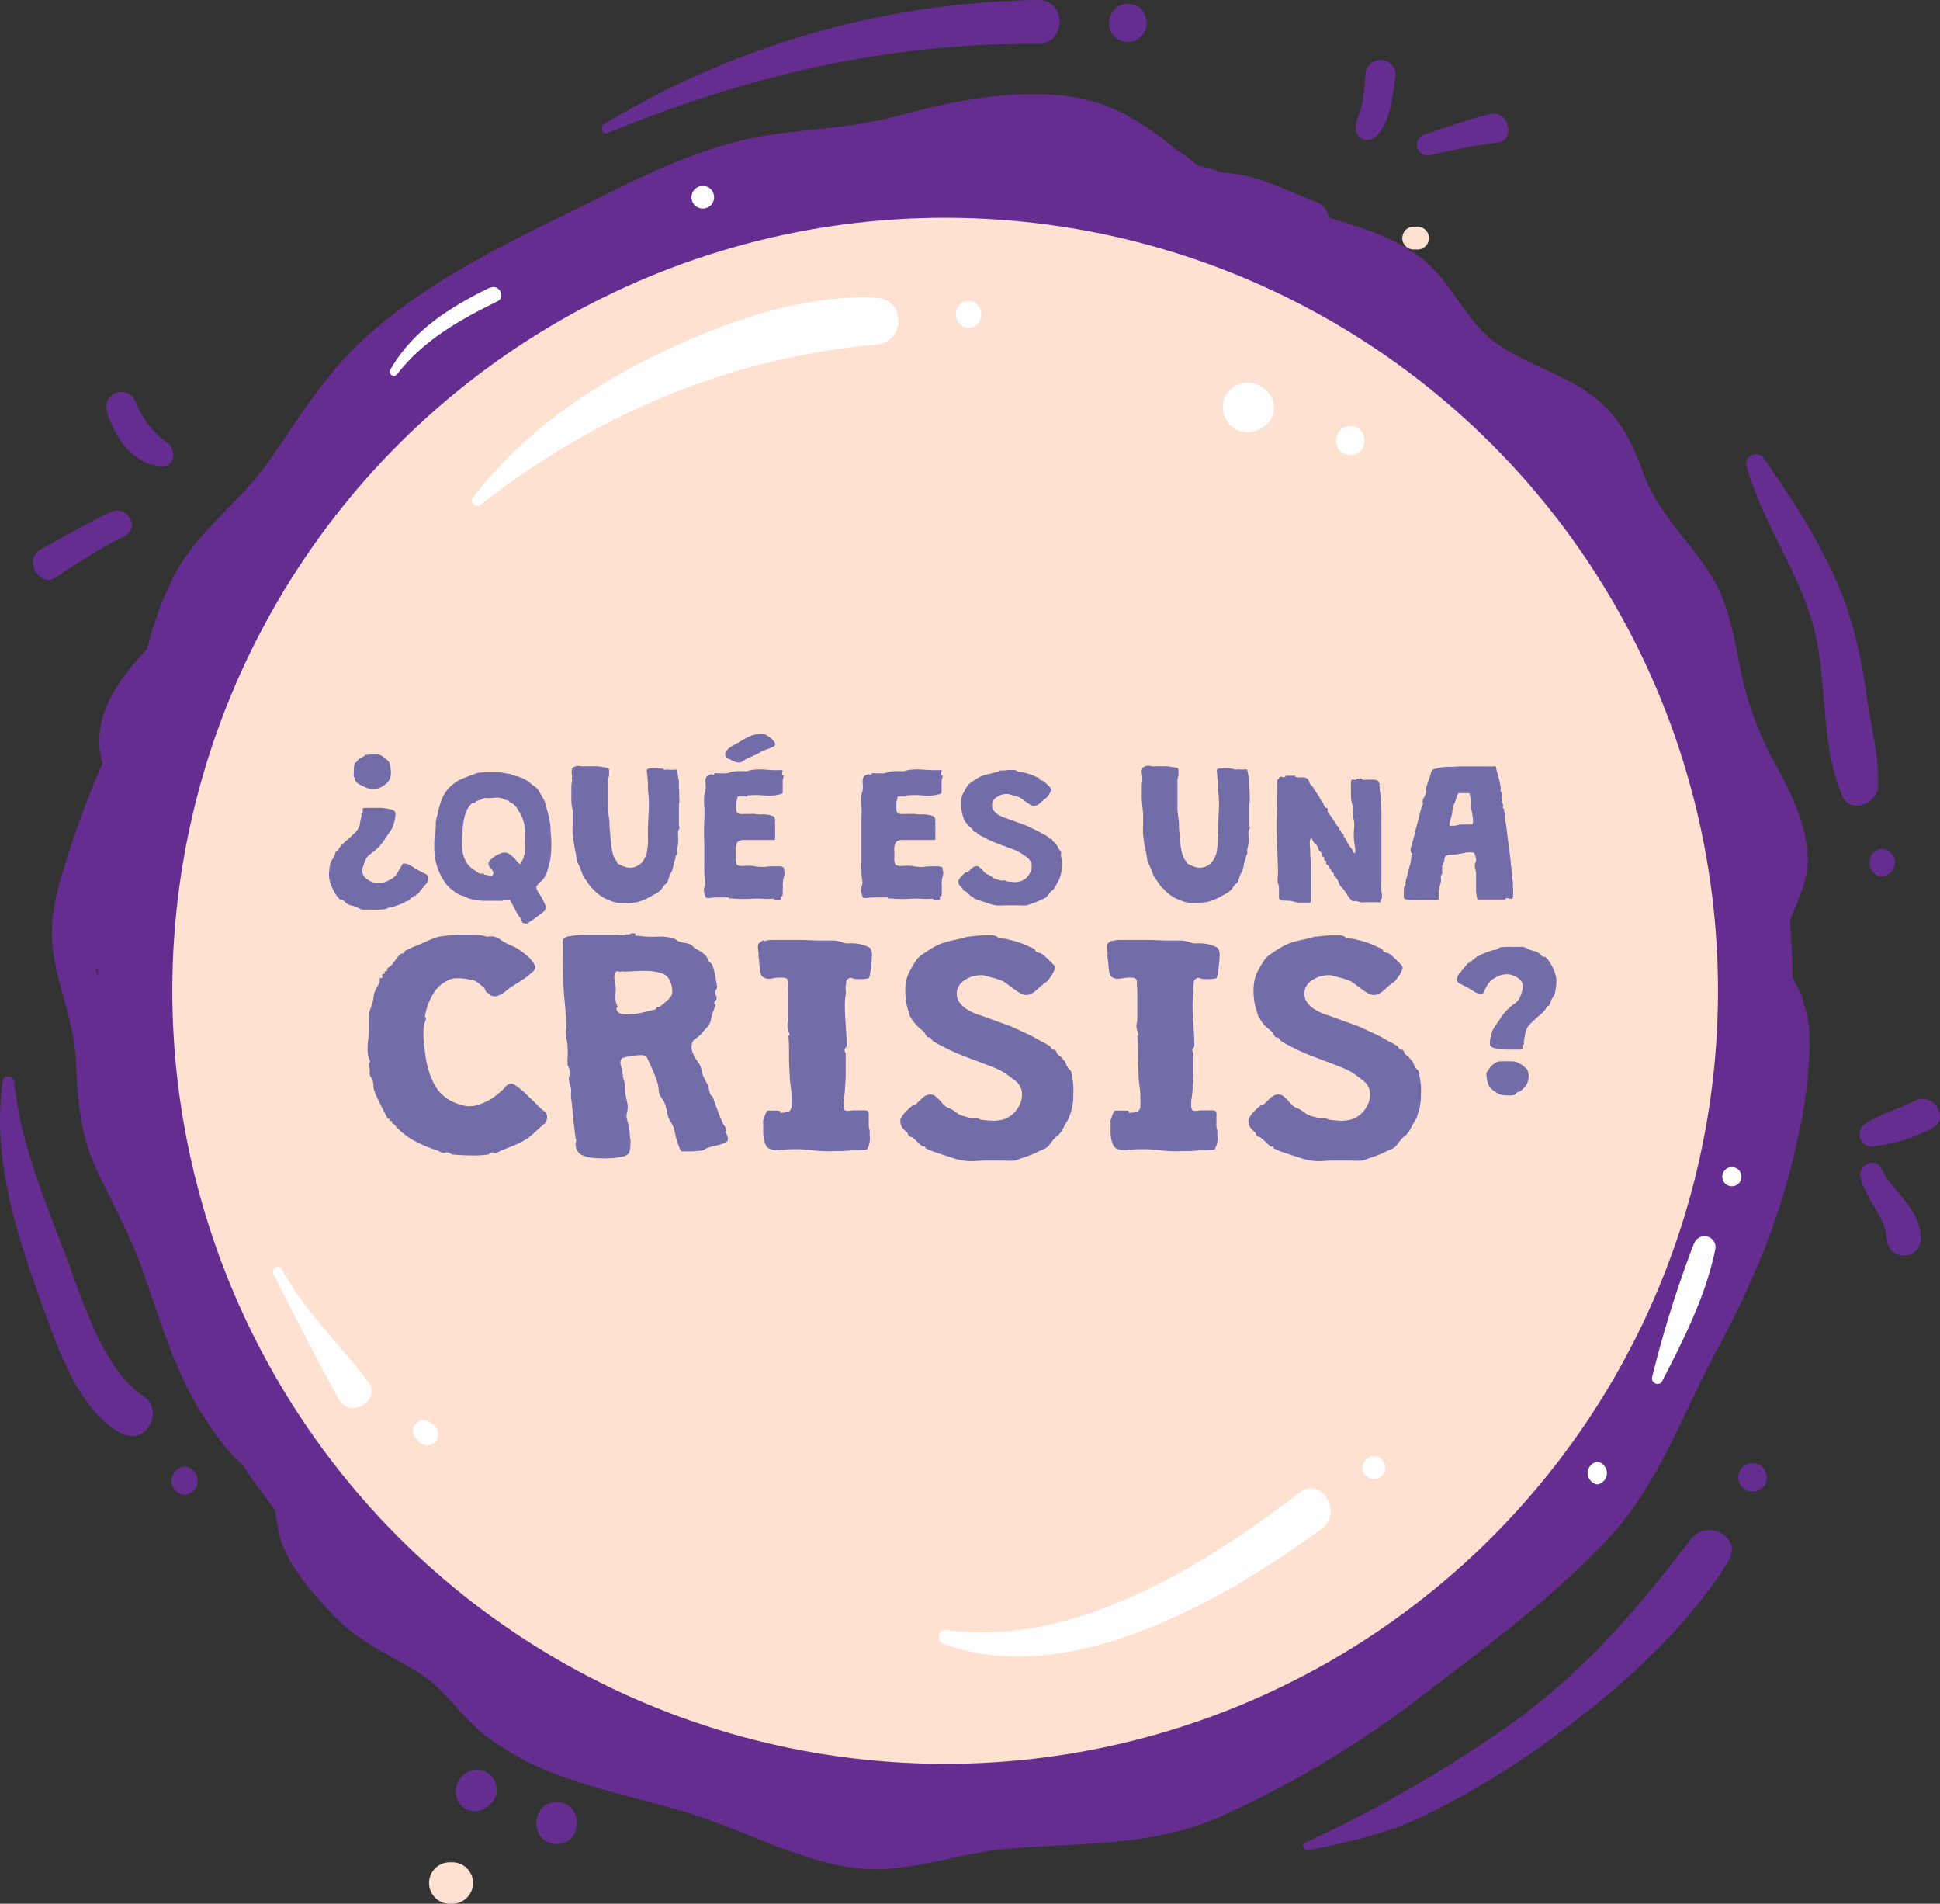 <svg xmlns="http://www.w3.org/2000/svg" viewBox="0 0 257.16 252.29"><rect x="0" y="0" width="257.16" height="252.29" fill="#333333" stroke="none"/><defs><style>.cls-1{fill:#fee1d0;}.cls-2{fill:none;stroke:#662d91;stroke-miterlimit:10;stroke-width:9.91px;}.cls-3{fill:#662d91;}.cls-4{fill:#726ca8;}.cls-5{fill:#fff;}</style></defs><g id="Layer_2" data-name="Layer 2"><g id="Layer_1-2" data-name="Layer 1"><path class="cls-1" d="M187.65,30.05a1.52,1.52,0,1,0,0,3,1.52,1.52,0,1,0,0-3"/><path class="cls-1" d="M102.11,66.92l-.09-.13a4,4,0,0,0-6.47,0l-.09.13c-1.65,2.23.53,5.22,3.33,5.22s5-3,3.32-5.22"/><path class="cls-1" d="M37.89,95.84l-.12-.07a2.93,2.93,0,0,0-3.25.37l-.08.08a2.17,2.17,0,0,0,0,3.27l.08.07a3,3,0,0,0,3.25.38l.12-.08a2.22,2.22,0,0,0,0-4"/><path class="cls-1" d="M208.88,134.8a2.66,2.66,0,1,0,2.93,2.64,2.84,2.84,0,0,0-2.93-2.64"/><path class="cls-1" d="M145.69,187c-1.69,0-3.3,1.34-3.22,2.9a3.24,3.24,0,1,0,3.22-2.9"/><path class="cls-1" d="M59.79,246.8a2.75,2.75,0,1,0,0,5.49,2.75,2.75,0,1,0,0-5.49"/><path class="cls-1" d="M39,168.66a3,3,0,0,0-2.6-.62l-.94.15a2.2,2.2,0,0,0,0,4.34l.94.15a2.94,2.94,0,0,0,2.6-.62,2.24,2.24,0,0,0,0-3.4"/><path class="cls-1" d="M232.67,131.3A107.4,107.4,0,1,1,125.28,23.9,107.39,107.39,0,0,1,232.67,131.3"/><circle class="cls-2" cx="125.28" cy="131.3" r="107.4" transform="translate(-6.34 256.24) rotate(-89.85)"/><path class="cls-3" d="M234.6,142.52a79.72,79.72,0,0,1-7.84,27.22c-4,7.93-7.81,16.23-12.31,23.88-4.84,8.24-13,14.18-20.28,20.19A178,178,0,0,1,170,230.91c-8.84,5.1-17.17,8.21-27.42,8.73a119.16,119.16,0,0,0-12.52.89c-4.75.75-9.43,2.56-14.28,2.55-8.65,0-17-5.48-25.17-7.82-8.64-2.48-18.36-4.12-24.9-10.83-2.53-2.6-4.62-5.34-7.81-7.19-4-2.31-7.75-3.69-11-7.12a28.28,28.28,0,0,1-4.43-5.84c-1.35-2.48-1-5.16-2-7.71-1.31-3.17-4.32-4.65-6.48-7.15-6.64-7.7-8.33-18.07-12.13-27.21-1.94-4.67-5.21-9-6.29-14-1.16-5.32-.34-10.65-1.86-16-.36-1.26-.72-2.49-1-3.7a2.7,2.7,0,0,0,.84-1.12c5-13.11,7.55-26.88,11.18-40.39a64.16,64.16,0,0,0,5.46-5.6,2.48,2.48,0,0,0-1.56-4,37.25,37.25,0,0,1,5.74-7c4.17-4.13,7-9.09,10.34-13.86,6.42-9.08,15.48-14.88,25.11-19.92a16.14,16.14,0,0,0-.83,1.78,1.3,1.3,0,0,0,2.15,1.25C75.9,34,83,30.84,90.05,28.73c3.76-1.13,7.63-1.73,11.37-3a60.21,60.21,0,0,1,11.58-3c8.53-1.07,16-2.2,24.48-.08,3.52.88,7.36.92,10.77,2.11,1.13.39,2.18.83,3.21,1.25a2.11,2.11,0,0,0,3.45,1.12l.27.06c2.43.87,4.45.64,7,.83.31,0,.6.07.9.11,3.16,1.56,6.3,3.49,7.47,4,6.77,2.8,13.87,3.24,18.32,9.77,2,3,3.86,5.7,6.89,7.81,2.86,2,6.2,3.14,9.21,4.87,4.44,2.53,6.33,5.43,8.06,10.09a31.93,31.93,0,0,0,5.57,9.4c3,3.61,5.22,6.92,6.26,11.53,1,4.26,1.42,8.55,3.14,12.61,1.53,3.61,3.84,6.84,5.29,10.49,1.93,4.88.69,8.24-1.16,12.88a10.69,10.69,0,0,0,.09,8.72c.8,1.85,2,3.46,2.4,5.46a22.66,22.66,0,0,1,0,6.78M239,132.33c-1-2.49-3-4.67-2.53-7.56.72-4.17,3.35-6.81,3.14-11.35-.19-4-1.87-7.67-3.74-11.18a45.77,45.77,0,0,1-5-12.71c-.94-4.66-1.56-9.41-4.19-13.5-3-4.65-6.9-8-8.85-13.33-1.57-4.27-3.16-7.6-6.94-10.39s-8.67-4.07-12.59-6.84-5.63-7.68-9.35-10.81-8.24-4.4-12.8-5.82a2.53,2.53,0,0,0-1.69-2.07c-3.39-1.24-6.6-3.06-10.21-3.65-.82-.13-1.6-.21-2.35-.27a18.9,18.9,0,0,0-3.15-.9,18.43,18.43,0,0,0-2.75-2.06c-3.23-2.61-6.61-5.08-10.58-6.29-6.43-1.94-13.81-1.08-20.28.25-3.75.77-7.4,2-11.19,2.58s-7.85.84-11.75,1.43C94.52,19,87.5,22.18,80.66,25.6c-11.41,5.69-23.6,11-33,19.85-4.92,4.67-8.24,10.31-12.12,15.81-3.7,5.26-9.2,9-12.3,14.71A46,46,0,0,0,19.5,86c-4.11,4.4-7.55,9.26-5.92,15.19a118.16,118.16,0,0,0-4.84,13.06c-1.32,4-2.3,7.89-1.66,12.12.75,5,2.82,9.42,3,14.5.22,5.25.6,9.69,2.89,14.5,2.1,4.41,4.38,8.53,6,13.16,1.53,4.3,2.87,8.68,4.69,12.87a42.86,42.86,0,0,0,7,11.27c1.23,1.4,2.83,2.35,4.05,3.68,2.24,2.43,1.6,5.32,2.67,8.19,1.31,3.51,4.11,6.64,6.65,9.34,3.4,3.63,7.13,5.16,11.3,7.68,3.46,2.09,5.52,5.57,8.58,8.11a38.16,38.16,0,0,0,12,6.22c4.88,1.68,9.94,2.75,14.88,4.23s9.73,3.78,14.69,5.46c4,1.36,8,2.41,12.3,2.08,5.3-.42,10.37-2.18,15.66-2.65,9.64-.86,18.94-.21,28-4.13a133,133,0,0,0,27.77-16.7c8.27-6.29,17.2-12.93,24.25-20.59,6.32-6.87,9.49-16,13.82-24.11,5-9.3,8.85-18.2,11-28.57a58.93,58.93,0,0,0,1.59-13,15,15,0,0,0-1-5.58"/><path class="cls-4" d="M51.08,120.49l-.76.05a6.47,6.47,0,0,1-.85,0q-.39,0-.78,0a4.47,4.47,0,0,1-.67,0,1.52,1.52,0,0,1-.44-.17c-.15-.08-.32-.15-.5-.23s-.33-.1-.48-.13a1.63,1.63,0,0,1-.44-.15,2.4,2.4,0,0,1-.37-.28,4.75,4.75,0,0,0-.39-.34.16.16,0,0,0-.14,0,.14.14,0,0,1-.13,0,2.9,2.9,0,0,1-.61-.71,6.27,6.27,0,0,1-.48-.87,4.82,4.82,0,0,1-.37-1.11,3.9,3.9,0,0,1,0-1.31c0-.16,0-.32.07-.48a1.78,1.78,0,0,1,.1-.44,1,1,0,0,1,.18-.38,2.35,2.35,0,0,0,.24-.37c.05-.12.1-.25.15-.41a2.35,2.35,0,0,1,.19-.43l.09,0,.09,0a3.32,3.32,0,0,1,.77-1l1-.89c.18-.18.35-.33.5-.47a2.74,2.74,0,0,0,.44-.59,2.45,2.45,0,0,0,.24-.67c0-.22.1-.53.18-.91a.35.35,0,0,0,0-.2.21.21,0,0,1,0-.19.12.12,0,0,1,.08-.06s.06,0,.09-.07a.86.86,0,0,0,0-.35c0-.1,0-.17,0-.2a.94.94,0,0,1,.38-.07l.69,0h1.3a7.25,7.25,0,0,1,1.19.17c.37.08.6.17.68.29a.61.61,0,0,1,.09.41c0,.18,0,.38-.06.58a5.09,5.09,0,0,1-.14.59c-.06.19-.1.34-.13.44a3.81,3.81,0,0,1-.29.53,5.4,5.4,0,0,1-.33.46,1.74,1.74,0,0,1-.11.18l-.14.19a1.74,1.74,0,0,1-.11.18l-.13.2c-.14.2-.29.42-.47.64a5,5,0,0,1-.55.57,6.25,6.25,0,0,1-.76.62,2.17,2.17,0,0,0-.59.58,3,3,0,0,0-.25.51c-.08.21-.15.4-.2.57a1.86,1.86,0,0,0-.08,1,1.51,1.51,0,0,0,.6.76,3.13,3.13,0,0,0,.9.43,2.48,2.48,0,0,0,1.22,0,1.69,1.69,0,0,0,.48-.16c.18-.08.33-.16.46-.23a2.36,2.36,0,0,0,.85-.73c.16-.24.35-.58.58-1a.47.47,0,0,0,.1-.18.27.27,0,0,1,.15-.19.82.82,0,0,1,.44,0,2.09,2.09,0,0,1,.5.2c.16.09.33.18.49.29a5.12,5.12,0,0,0,.44.28l.42.22.42.22.24.11a.8.8,0,0,1,.21.13,1.53,1.53,0,0,1,.15.19.46.46,0,0,1,.09.18,1.09,1.09,0,0,1-.05.25,1.8,1.8,0,0,1-.12.35.92.92,0,0,1-.17.27,2,2,0,0,1-.25.25.36.36,0,0,0-.08.12.48.48,0,0,1-.09.13s0,0-.11.11l-.14.17c-.06.09-.14.18-.22.29a4.09,4.09,0,0,1-.3.33l-.08,0-.09,0s0,.06,0,.09a.06.06,0,0,1,0,.07.16.16,0,0,1-.12,0,.2.2,0,0,0-.13,0,.44.44,0,0,0-.08.11.53.53,0,0,1-.09.11s0,0-.08,0a.16.16,0,0,0-.09,0,.79.79,0,0,1-.17.23l-.25.23a.09.09,0,0,1-.09,0,.12.12,0,0,0-.08,0l-.13.07a.62.62,0,0,0-.12.08,1.16,1.16,0,0,1-.26.14l-.41.17c-.14.06-.3.11-.45.16l-.41.15a2.11,2.11,0,0,1-.56.09ZM48.88,100a6.21,6.21,0,0,1,.69,0,2.9,2.9,0,0,1,.64,0,1.94,1.94,0,0,1,.59.3,3.84,3.84,0,0,1,.52.43,1.13,1.13,0,0,1,.35.48,4,4,0,0,1,.12.77,2.63,2.63,0,0,1-.1,1.21A1.93,1.93,0,0,1,51,104a2.61,2.61,0,0,1-.85.47,2.79,2.79,0,0,1-1.34,0,1.56,1.56,0,0,1-.39-.14,4.32,4.32,0,0,1-.43-.22l-.27-.12a1.35,1.35,0,0,1-.27-.16,1.3,1.3,0,0,1-.4-.49.15.15,0,0,1,0-.13.34.34,0,0,0,0-.15.24.24,0,0,0-.09-.06s0,0-.06-.07a1.37,1.37,0,0,1,0-.41c0-.18,0-.37,0-.57a3.06,3.06,0,0,1,.07-.55.93.93,0,0,1,.12-.36s0,0,.07,0,.08,0,.08,0a1.16,1.16,0,0,1,.08-.16l.16-.19a1.24,1.24,0,0,1,.35-.25l.44-.23.08-.09s0-.07.07-.07a.61.61,0,0,1,.3,0A.63.63,0,0,0,48.88,100Z"/><path class="cls-4" d="M63.29,102.43q.49-.06,1.11-.09c.41,0,.82,0,1.22,0s.79,0,1.16.09.68.1.93.15l.13.09a.26.26,0,0,0,.12.07c.29.06.55.12.76.18a5.53,5.53,0,0,1,.61.24,4.1,4.1,0,0,1,.54.3c.17.12.36.26.55.42s.51.38.67.52a2,2,0,0,1,.44.6l.3.53c.12.19.21.36.3.53a5.5,5.5,0,0,1,.27.81c.06.28.14.56.22.85s.15.59.21.88.1.6.14.93c0,.63.08,1.29.11,2a14.61,14.61,0,0,1-.11,2.16c0,.23-.07.43-.11.59s-.09.35-.14.55-.17.58-.27.87a2.94,2.94,0,0,1-.42.78,1.15,1.15,0,0,1-.22.23l-.3.26a3.65,3.65,0,0,0-.27.3.73.73,0,0,0-.15.29,1.11,1.11,0,0,0,.07.31,3.37,3.37,0,0,0,.19.38c.07.12.15.24.23.35a1.94,1.94,0,0,1,.2.3l.16.33.19.35c.05.13.1.26.16.39a1,1,0,0,1,.08.29,1.09,1.09,0,0,1-.49.71l-.79.58-.32.25a3.7,3.7,0,0,1-.44.28,2.85,2.85,0,0,0-.33.24.59.59,0,0,1-.59,0c-.15,0-.21-.09-.2-.12s0-.12-.07-.26a2.15,2.15,0,0,0-.22-.35,4.56,4.56,0,0,1-.27-.39c-.12-.19-.23-.39-.34-.6A6.34,6.34,0,0,0,68,120c-.09-.16-.17-.32-.26-.47a.63.63,0,0,0-.24-.28l-.39,0h-.3a.45.45,0,0,0-.17,0s0,0,0,.07,0,.06,0,.06a.17.17,0,0,1-.16,0l-.16,0c-.33,0-.67,0-1,0h-1q-.5,0-.93-.06a4.19,4.19,0,0,1-.68-.11l-.3-.08-.29-.07-.24-.11-.28-.13a2.66,2.66,0,0,0-.39-.14,1.6,1.6,0,0,1-.37-.15l-.2-.1-.22-.14a2.64,2.64,0,0,1-.37-.27l-.39-.32a5.09,5.09,0,0,1-1-1.26A8.6,8.6,0,0,1,58,115a7.78,7.78,0,0,1-.39-1.81,12.85,12.85,0,0,1,0-2.18c0-.27.05-.52.09-.77a4.74,4.74,0,0,0,.06-.75.33.33,0,0,0,0-.23.32.32,0,0,1,0-.23,3.2,3.2,0,0,1,.07-.41c0-.14.06-.28.1-.43s.12-.6.23-1,.23-.8.36-1.15a4.94,4.94,0,0,1,.85-1.47,5.81,5.81,0,0,1,1.17-1,6.18,6.18,0,0,1,.58-.3c.23-.1.46-.21.72-.31a6.64,6.64,0,0,1,.79-.26A6.09,6.09,0,0,1,63.29,102.43Zm.87,3.34a.37.37,0,0,0-.2.09,1,1,0,0,1-.25.13l-.26.08a1,1,0,0,0-.23.07.32.32,0,0,0-.19.15.36.36,0,0,1-.16.14.16.16,0,0,1-.12,0,.21.21,0,0,0-.13,0,.31.31,0,0,0-.17.15,2.3,2.3,0,0,0-.55.77,5.7,5.7,0,0,0-.35,1,10,10,0,0,0-.2,1.16c0,.41-.07.82-.08,1.21a14.53,14.53,0,0,0,0,1.76,3.82,3.82,0,0,0,.33,1.34,3.6,3.6,0,0,0,.46.8,3.21,3.21,0,0,0,.73.63l.43.29a2,2,0,0,0,.41.24.5.5,0,0,0,.23,0,.56.56,0,0,1,.29,0,.1.1,0,0,0,0,.06l0,.09a.24.24,0,0,0,.12,0,.28.28,0,0,1,.13,0l.53.12a.33.33,0,0,0,.33-.05.39.39,0,0,0,.14-.35,1.14,1.14,0,0,0-.16-.36l-.25-.31a.84.84,0,0,1-.15-.19.73.73,0,0,1-.07-.49A1.13,1.13,0,0,1,65,114a1.14,1.14,0,0,1,.31-.31l.33-.24a3.69,3.69,0,0,1,.69-.34,1.57,1.57,0,0,1,.77-.12,1,1,0,0,1,.24.1,2.38,2.38,0,0,1,.3.18l.27.22.2.18a2.65,2.65,0,0,1,.2.22l.24.3a2.84,2.84,0,0,0,.26.24.3.3,0,0,0,.24.07s0,0,0-.11a.58.58,0,0,0,0-.11.35.35,0,0,0,.09-.11l.08-.13a1.57,1.57,0,0,0,.2-.4c0-.08,0-.2.07-.34a2.46,2.46,0,0,0,.1-.41,1.83,1.83,0,0,0,0-.43,1.28,1.28,0,0,0,0-.43,1.83,1.83,0,0,1,0-.47c0-.47,0-.89,0-1.27a5.54,5.54,0,0,0-.12-1.15,5.3,5.3,0,0,0-.34-1,5.57,5.57,0,0,0-.43-.78,3.56,3.56,0,0,0-.51-.68,1.85,1.85,0,0,0-.67-.37.19.19,0,0,1,0-.09s0-.07,0-.07l-.26-.07-.26-.08a1.45,1.45,0,0,1-.29-.13.5.5,0,0,0-.22-.09,2.73,2.73,0,0,0-.78-.07l-.83.07-.34,0A.67.67,0,0,0,64.16,105.77Z"/><path class="cls-4" d="M77.61,101.55c.31,0,.69,0,1.15,0a5.37,5.37,0,0,1,1.21.11l.44.07a.63.63,0,0,1,.25.08.54.54,0,0,1,.08.31,2.39,2.39,0,0,1,0,.44c0,.16,0,.32-.08.49a1.83,1.83,0,0,0-.05.43c0,.32,0,.66,0,1s0,.71,0,1,0,.63,0,.92v.71a5.56,5.56,0,0,0,.06.79c0,.28.08.57.11.88s0,.89.07,1.4.06,1,.12,1.48.14.93.23,1.34a2.84,2.84,0,0,0,.42,1,.36.36,0,0,1,.09.08l.09.07a.36.36,0,0,1,0,.11.14.14,0,0,0,0,.11,1,1,0,0,0,.25.16l.37.18a3,3,0,0,0,.41.17l.33.08a2.34,2.34,0,0,0,.74,0,2.12,2.12,0,0,0,.62-.23,2.06,2.06,0,0,0,.65-.54,4.47,4.47,0,0,0,.46-.83,2.63,2.63,0,0,0,.16-.61c0-.27.07-.55.1-.85s0-.61,0-.92,0-.6,0-.85c0-1,.07-1.86.11-2.74a15.41,15.41,0,0,0-.11-2.7l0,0s-.05,0-.05,0,0,0,.05-.07l0,0c0-.28,0-.51,0-.7a5.72,5.72,0,0,0-.06-.73c0-.27,0-.54-.07-.8s0-.41.07-.47a.81.81,0,0,1,.36-.09c.19,0,.4,0,.62,0l.64,0,.43.06a.1.1,0,0,1,.08,0A.11.11,0,0,0,88,102a1,1,0,0,0,.31,0,1.36,1.36,0,0,1,.36,0,3.57,3.57,0,0,0,.62,0,1.89,1.89,0,0,1,.39,0,1.42,1.42,0,0,1,.09.29,5.56,5.56,0,0,1,.11.56c0,.21.07.41.1.6s0,.32,0,.38q0,.54.06,1.11c0,.37,0,.68,0,.93a1.55,1.55,0,0,1,0,.48,2.09,2.09,0,0,0-.05.49c0,.35,0,.76,0,1.23s0,.89,0,1.27a.47.47,0,0,0,.05.24.29.29,0,0,1,0,.2.25.25,0,0,1-.07.19.26.26,0,0,0-.08.19,3.69,3.69,0,0,0,0,.75,4.84,4.84,0,0,1,0,.85,2.33,2.33,0,0,1-.08.46,3.43,3.43,0,0,0-.09.44.62.62,0,0,0,0,.27.57.57,0,0,1,0,.26.77.77,0,0,1-.1.18.62.62,0,0,0-.07.19s0,0,0,0,0,0,0,.07a1.48,1.48,0,0,1-.06.25,1.81,1.81,0,0,1-.11.3,1.86,1.86,0,0,0-.12.47c0,.2-.08.39-.13.58a1.78,1.78,0,0,1-.14.36c-.07.13-.14.26-.2.39a4.6,4.6,0,0,0-.21.63,1.1,1.1,0,0,1-.29.51.48.48,0,0,1-.13.09.35.35,0,0,0-.14.13l-.22.33a2,2,0,0,1-.2.26,2.79,2.79,0,0,1-.77.56c-.33.17-.63.34-.91.5a4.68,4.68,0,0,1-.49.23c-.2.08-.4.16-.62.23a2.83,2.83,0,0,1-.76.16,8.43,8.43,0,0,1-1,.06c-.28,0-.59,0-.93,0a3.11,3.11,0,0,1-.85-.17l-.48-.18-.46-.19a5.59,5.59,0,0,1-.94-.58,5.24,5.24,0,0,1-.83-.79l-.1-.07a.3.3,0,0,1-.08-.08c-.13-.16-.26-.33-.38-.5s-.25-.35-.38-.56a3.32,3.32,0,0,1-.47-.86c-.13-.35-.26-.69-.4-1a1.87,1.87,0,0,0-.12-.25,1.18,1.18,0,0,1-.12-.28,2.11,2.11,0,0,1-.1-.5,4.17,4.17,0,0,0-.08-.49c0-.15-.06-.29-.08-.43s-.06-.3-.09-.47-.07-.47-.12-.74-.09-.57-.12-.91a8.21,8.21,0,0,1,0-1.22c0-.42,0-.84,0-1.28s0-.76-.09-1.12-.07-.72-.09-1.06,0-.46,0-.72l0-.79c0-.27,0-.52.06-.76s0-.45,0-.61a1.4,1.4,0,0,0,0-.5,1,1,0,0,1,0-.49c0-.2.1-.32.16-.36l.33-.16a1.75,1.75,0,0,1,.47-.05C77.18,101.57,77.39,101.57,77.61,101.55Z"/><path class="cls-4" d="M102.43,102.06a5.6,5.6,0,0,0,.6,0h.42c.13,0,.21,0,.24,0s.08.17,0,.33a.56.56,0,0,0,0,.35l.1,0a.13.13,0,0,0,.08,0,.86.86,0,0,1,0,.17l-.06.26a1.55,1.55,0,0,0-.06.31,1.49,1.49,0,0,0,0,.25,1.42,1.42,0,0,1,0,.33,3.4,3.4,0,0,1,0,.45c0,.16,0,.29,0,.4a.45.45,0,0,1,0,.18.82.82,0,0,1-.42.19l-.59.12a9.58,9.58,0,0,1-1.65,0,10.18,10.18,0,0,0-1.76,0h-.12c-.07,0-.11,0-.13,0s0,0,0,.09,0,.06,0,.06a.53.53,0,0,1-.22,0H98a.4.4,0,0,0-.19,0,.38.38,0,0,0-.08.18c0,.1-.05.21-.08.32l-.06.34a1.22,1.22,0,0,0,0,.23,3.05,3.05,0,0,0,0,.61.7.7,0,0,0,.17.51.74.74,0,0,0,.38.13,6,6,0,0,0,.62,0h.69a3.8,3.8,0,0,1,.6,0,5,5,0,0,0,.67.06,1.41,1.41,0,0,0,.35,0,1.32,1.32,0,0,1,.34,0l.45.06a1.89,1.89,0,0,1,.41.1.81.81,0,0,1,.33.18.53.53,0,0,1,.14.34.2.2,0,0,1,0,.19.21.21,0,0,0,0,.19c0,.07,0,.15,0,.23a.93.93,0,0,1,0,.23,3.75,3.75,0,0,1,0,.48,2.72,2.72,0,0,1,0,.64v.16a1.1,1.1,0,0,1,0,.25c0,.08,0,.15,0,.22a.22.22,0,0,1-.07.12h-.7l-1.39,0c-.52,0-1,0-1.57,0l-.54,0a1.16,1.16,0,0,0-.47.11.6.6,0,0,0-.34.34,1.94,1.94,0,0,0-.14.5,3.88,3.88,0,0,0,0,.6,5.82,5.82,0,0,1,0,.6.57.57,0,0,1,0,.24.3.3,0,0,0,0,.2c0,.4.09.64.23.74a1.88,1.88,0,0,0,1,.09l.35,0a1.38,1.38,0,0,1,.42,0,2.8,2.8,0,0,1,.48.05,3.23,3.23,0,0,0,.6.08,4,4,0,0,0,.91,0,6.58,6.58,0,0,1,.87-.06c.31,0,.62,0,.92,0a1,1,0,0,1,.61.18.23.23,0,0,1,0,.16.63.63,0,0,0,.05.22,1.28,1.28,0,0,1,0,.65,2.82,2.82,0,0,0-.15.71,3.62,3.62,0,0,0-.05.63,2.76,2.76,0,0,1,0,.51,2.39,2.39,0,0,0,0,.46,1.61,1.61,0,0,1-.06.44s0,0-.09,0-.09,0-.09.06a.33.33,0,0,0,0,.22c0,.12,0,.19-.12.22h-.63l-.14,0s0,0,0-.08,0-.06,0-.07a1.93,1.93,0,0,0-.55,0,7,7,0,0,1-.7,0,14,14,0,0,0-2.08,0,16.71,16.71,0,0,1-2.34-.06l-.17,0a.22.22,0,0,1-.18,0s0,0,0-.06,0-.07,0-.07a4.69,4.69,0,0,0-.58,0l-.48,0h-.37a7.5,7.5,0,0,0-1,.06,1,1,0,0,1-.64-.06c0-.14-.08-.28-.13-.41l-.09-.36a.83.83,0,0,1,0-.28.94.94,0,0,1,.08-.41.94.94,0,0,0,.09-.43.92.92,0,0,0,0-.28c0-.12,0-.22-.07-.31a18.16,18.16,0,0,1-.06-2.15q0-1.22,0-2.46c-.05-1.09-.05-2.17,0-3.25a14.59,14.59,0,0,0,0-1.76,7.82,7.82,0,0,1,0-1.47,2.8,2.8,0,0,1,.11-.42,1.12,1.12,0,0,0,.06-.35,3.21,3.21,0,0,0,0-.71,2.64,2.64,0,0,1,0-.55.64.64,0,0,1,.14-.41,1.05,1.05,0,0,1,.51-.29.39.39,0,0,1,.26,0,.39.39,0,0,0,.26,0s0,0,0-.08a.08.08,0,0,1,0-.07,1.92,1.92,0,0,1,.47,0h.59a5.1,5.1,0,0,0,.57,0,1.05,1.05,0,0,0,.42-.12,1.05,1.05,0,0,1,.43-.12l.62-.05.67,0a4.65,4.65,0,0,0,.58,0l.24-.07.25-.07a8.2,8.2,0,0,1,1.55-.08Zm-2.36-4.7a4.31,4.31,0,0,1,.5-.09,2,2,0,0,1,.68,0,1.88,1.88,0,0,1,.4.19,3.62,3.62,0,0,1,.53.37,3.14,3.14,0,0,1,.44.46.44.44,0,0,1,.12.44.57.57,0,0,1-.25.23c-.13.07-.29.14-.46.21l-.52.18a4,4,0,0,0-.41.16l-.59.33c-.21.11-.43.22-.66.32a2.57,2.57,0,0,1-.45.2,2.56,2.56,0,0,0-.44.21,4.24,4.24,0,0,0-.46.28,1,1,0,0,1-.36.18,1.38,1.38,0,0,1-.68-.06l-.59-.27a1,1,0,0,0-.28-.13.67.67,0,0,1-.45-.74,1.2,1.2,0,0,1,.36-.56,4,4,0,0,1,.65-.47l.63-.34.53-.31.5-.29.62-.3A2.59,2.59,0,0,1,100.07,97.36Z"/><path class="cls-4" d="M123.51,102.06a5.41,5.41,0,0,0,.59,0h.42a.44.44,0,0,1,.25,0c.06.06.07.17,0,.33a.54.54,0,0,0,0,.35l.1,0a.11.11,0,0,0,.07,0s0,.09,0,.17,0,.17-.07.26l-.06.31c0,.11,0,.19,0,.25a2.63,2.63,0,0,1,0,.33c0,.15,0,.3,0,.45s0,.29,0,.4,0,.17,0,.18a.74.74,0,0,1-.42.19l-.59.12a9.49,9.49,0,0,1-1.64,0,10.18,10.18,0,0,0-1.76,0h-.13c-.06,0-.1,0-.12,0s0,0,0,.09,0,.06,0,.06a.56.56,0,0,1-.22,0h-.71a.38.38,0,0,0-.18,0,.49.49,0,0,0-.09.18c0,.1,0,.21-.07.32a2.21,2.21,0,0,0-.06.34,1.58,1.58,0,0,0,0,.23,6.09,6.09,0,0,0,0,.61.8.8,0,0,0,.17.51.83.83,0,0,0,.39.13,5.79,5.79,0,0,0,.61,0h.7a3.83,3.83,0,0,1,.6,0,4.85,4.85,0,0,0,.67.06,1.33,1.33,0,0,0,.34,0,1.39,1.39,0,0,1,.35,0l.44.06a1.84,1.84,0,0,1,.42.1.77.77,0,0,1,.32.18.59.59,0,0,1,.15.34.21.21,0,0,1,0,.19.2.2,0,0,0,0,.19c0,.07,0,.15,0,.23a2,2,0,0,1,0,.23,3.75,3.75,0,0,1,0,.48,4.49,4.49,0,0,1,0,.64v.16a2.29,2.29,0,0,1,0,.25,2.25,2.25,0,0,0,0,.22.23.23,0,0,1-.08.12H123l-1.39,0c-.52,0-1,0-1.57,0l-.54,0a1.12,1.12,0,0,0-.47.11.62.62,0,0,0-.35.34,1.93,1.93,0,0,0-.13.5,2.91,2.91,0,0,0,0,.6,4,4,0,0,1,0,.6.79.79,0,0,1,0,.24.3.3,0,0,0,0,.2c0,.4.09.64.23.74a1.88,1.88,0,0,0,1,.09l.35,0a1.3,1.3,0,0,1,.41,0,3,3,0,0,1,.49.05,3.23,3.23,0,0,0,.6.08,3.87,3.87,0,0,0,.9,0,6.85,6.85,0,0,1,.88-.06c.31,0,.62,0,.91,0a1.09,1.09,0,0,1,.62.18.23.23,0,0,1,0,.16.47.47,0,0,0,.05.22,1.17,1.17,0,0,1,0,.65,4.11,4.11,0,0,0-.15.71,5,5,0,0,0,0,.63,2.78,2.78,0,0,1,0,.51,2.43,2.43,0,0,0,0,.46,1.09,1.09,0,0,1-.06.44s0,0-.09,0-.08,0-.08.06a.33.33,0,0,0,0,.22c0,.12,0,.19-.12.22h-.63a.33.33,0,0,1-.14,0s0,0,0-.08,0-.06,0-.07a2,2,0,0,0-.55,0c-.29,0-.53,0-.71,0a13.94,13.94,0,0,0-2.07,0,16.85,16.85,0,0,1-2.35-.06l-.17,0a.2.2,0,0,1-.17,0s0,0,0-.06,0-.07,0-.07a4.86,4.86,0,0,0-.58,0l-.48,0H116a7.77,7.77,0,0,0-1,.06,1,1,0,0,1-.64-.06,2.77,2.77,0,0,0-.12-.41c0-.12-.07-.24-.1-.36a1.19,1.19,0,0,1,0-.28,1,1,0,0,1,.09-.41.94.94,0,0,0,.08-.43.54.54,0,0,0,0-.28c0-.12,0-.22-.06-.31a16.24,16.24,0,0,1-.06-2.15c0-.81,0-1.63,0-2.46,0-1.09,0-2.17,0-3.25a12.85,12.85,0,0,0,0-1.76,7.9,7.9,0,0,1,0-1.47c0-.17.07-.3.11-.42a1.12,1.12,0,0,0,.06-.35,3.25,3.25,0,0,0,0-.71,2.69,2.69,0,0,1,0-.55.7.7,0,0,1,.15-.41,1,1,0,0,1,.51-.29.39.39,0,0,1,.26,0,.39.39,0,0,0,.26,0,.13.13,0,0,0,0-.08.08.08,0,0,1,0-.07,1.86,1.86,0,0,1,.47,0h.59a5.1,5.1,0,0,0,.57,0,1.05,1.05,0,0,0,.42-.12,1.05,1.05,0,0,1,.43-.12l.62-.05.66,0a4.48,4.48,0,0,0,.58,0l.25-.07.25-.07a8.2,8.2,0,0,1,1.55-.08Z"/><path class="cls-4" d="M132.54,102.1l.37,0q.33,0,.72-.06c.26,0,.51,0,.74,0a.74.74,0,0,1,.47.16s.13.07.29.08l.47.07c.3.07.58.15.84.23a5.57,5.57,0,0,1,.77.3l.29.13a.75.75,0,0,1,.3.18s0,0,0,.07,0,.06.06.08a.73.73,0,0,0,.22.09.52.52,0,0,1,.2.06,2,2,0,0,1,.24.2q.18.15.36.33a3.44,3.44,0,0,1,.33.34c.1.11.15.19.15.25a.66.66,0,0,1-.06.22,1.59,1.59,0,0,1-.16.32,2.11,2.11,0,0,1-.21.31c-.07.09-.13.16-.16.21a.75.75,0,0,1-.17.14.76.76,0,0,0-.15.1l-.64.56a1.25,1.25,0,0,1-.72.34,1,1,0,0,1-.48-.14c-.17-.1-.35-.21-.53-.34l-.52-.39a2.86,2.86,0,0,0-.42-.27l-.44-.16-.5-.13-.45-.13a1.9,1.9,0,0,0-.66,0,2.26,2.26,0,0,0-.91.35,1.4,1.4,0,0,0-.62.7,1.3,1.3,0,0,0,.09,1,1.93,1.93,0,0,0,.67.66,4.6,4.6,0,0,0,.95.44l.93.33.3.11.3.11.86.31c.23.09.51.21.84.37l.78.36a7.47,7.47,0,0,1,.73.39,3.75,3.75,0,0,0,.44.24,5.33,5.33,0,0,1,.49.28.25.25,0,0,1,.09.13.27.27,0,0,0,.09.12.12.12,0,0,0,.12,0,.12.12,0,0,1,.12,0,.35.35,0,0,1,.1.13,1.26,1.26,0,0,0,.08.18.36.36,0,0,0,.13.11.53.53,0,0,1,.14.11c.08.1.19.23.32.37a2.17,2.17,0,0,1,.1.21,1.26,1.26,0,0,0,.17.32.54.54,0,0,0,.11.12.55.55,0,0,1,.14.19,1.69,1.69,0,0,1,0,.21,1.64,1.64,0,0,0,0,.25q0,.24.09.6a6.37,6.37,0,0,1,0,.76c0,.26,0,.52-.05.76a2.24,2.24,0,0,1-.13.6,1.43,1.43,0,0,0-.09.27,1.34,1.34,0,0,1-.09.26,1.19,1.19,0,0,1-.12.22,1.19,1.19,0,0,0-.12.22,3.3,3.3,0,0,0-.23.41,1.51,1.51,0,0,1-.29.42.36.36,0,0,1-.15.15.7.7,0,0,0-.2.16,4.93,4.93,0,0,0-.4.52,1.13,1.13,0,0,1-.51.38l-.19.08-.16.08c-.19.1-.39.19-.58.27a6,6,0,0,1-.7.25,2.54,2.54,0,0,0-.34.13,1.62,1.62,0,0,1-.32.09,5.73,5.73,0,0,1-.87,0c-.34,0-.74,0-1.18,0s-.67,0-1,0a4.85,4.85,0,0,1-1,0,3.8,3.8,0,0,1-.71-.17l-.82-.27c-.28-.08-.54-.17-.8-.26a4.48,4.48,0,0,1-.63-.26.15.15,0,0,1-.06-.09s0-.07,0-.07a.11.11,0,0,0-.08,0,.08.08,0,0,1-.09,0,3.84,3.84,0,0,1-.36-.31,4.57,4.57,0,0,0-.41-.37.27.27,0,0,0-.16-.09.24.24,0,0,1-.24-.22.49.49,0,0,0-.09-.15,3.63,3.63,0,0,1-.34-.34.82.82,0,0,1-.18-.49v-.21a.71.71,0,0,1,.1-.17,2.51,2.51,0,0,1,.35-.45,5.45,5.45,0,0,1,.49-.45.16.16,0,0,1,.12,0,.21.21,0,0,0,.13,0,1.62,1.62,0,0,0,.22-.19l.27-.28a2.43,2.43,0,0,1,.32-.24.71.71,0,0,1,.37-.1.61.61,0,0,1,.41.12l.28.25a2.16,2.16,0,0,1,.25.27,1.55,1.55,0,0,0,.25.26,1.35,1.35,0,0,0,.33.19,2.09,2.09,0,0,1,.36.19l.28.2a1,1,0,0,0,.31.17l.37.12.47.12a.58.58,0,0,0,.26,0,.46.46,0,0,1,.26,0l.1.07a.44.44,0,0,0,.24.06l.76.07a2.69,2.69,0,0,0,.77-.07,1.79,1.79,0,0,0,.6-.24,2.21,2.21,0,0,0,.56-.5,2.5,2.5,0,0,0,.39-.72,1.81,1.81,0,0,0,.06-.87,1.41,1.41,0,0,0-.48-.77c-.26-.2-.53-.4-.81-.59a5.68,5.68,0,0,0-1.05-.53l-1.22-.46c-.41-.14-.85-.31-1.32-.5a13.47,13.47,0,0,1-1.32-.62l-.44-.23a3.5,3.5,0,0,1-.49-.29.31.31,0,0,1-.09-.11.53.53,0,0,0-.09-.11.17.17,0,0,0-.12,0,.16.16,0,0,1-.12,0,.6.6,0,0,1-.16-.22.88.88,0,0,0-.19-.24,1.64,1.64,0,0,0-.25-.21,2.55,2.55,0,0,1-.24-.23l-.1-.11-.16-.2c-.06-.07-.11-.15-.16-.22a.93.93,0,0,1-.1-.15.88.88,0,0,1-.09-.25,1.31,1.31,0,0,0-.09-.28,6.2,6.2,0,0,1-.21-1.06,4.79,4.79,0,0,1,0-1.2,2.62,2.62,0,0,1,.2-.69l.32-.61c.15-.25.27-.43.36-.55a2.14,2.14,0,0,1,.48-.42l.58-.39a4.74,4.74,0,0,1,.7-.38,6.87,6.87,0,0,1,1.06-.31l1.14-.28a.14.14,0,0,1,.09,0Z"/><path class="cls-4" d="M153.08,101.55c.31,0,.7,0,1.16,0a5.48,5.48,0,0,1,1.21.11l.43.07a.79.79,0,0,1,.26.08.55.55,0,0,1,.07.31,2.39,2.39,0,0,1,0,.44c0,.16,0,.32-.08.49a1.83,1.83,0,0,0-.05.43c0,.32,0,.66,0,1s0,.71,0,1,0,.63,0,.92v.71a4.45,4.45,0,0,0,.07.79c0,.28.07.57.11.88s0,.89.06,1.4.06,1,.12,1.48a11.94,11.94,0,0,0,.24,1.34,2.51,2.51,0,0,0,.42,1l.08.08.09.07a.36.36,0,0,1,0,.11.14.14,0,0,0,.05.11,1,1,0,0,0,.25.16l.37.18a3,3,0,0,0,.41.17l.33.08a2.34,2.34,0,0,0,.74,0,2.12,2.12,0,0,0,.62-.23,2,2,0,0,0,.65-.54,4.47,4.47,0,0,0,.46-.83,2.63,2.63,0,0,0,.16-.61c0-.27.07-.55.1-.85s0-.61.05-.92,0-.6,0-.85c0-1,.07-1.86.11-2.74a15.41,15.41,0,0,0-.11-2.7l0,0s-.05,0-.05,0,0,0,.05-.07l0,0c0-.28,0-.51,0-.7s0-.43-.07-.73,0-.54-.07-.8,0-.41.07-.47a.81.81,0,0,1,.36-.09c.19,0,.4,0,.62,0l.64,0,.43.06a.1.1,0,0,1,.08,0,.12.12,0,0,0,.1.08.87.87,0,0,0,.3,0,1.36,1.36,0,0,1,.36,0,3.64,3.64,0,0,0,.62,0,1.89,1.89,0,0,1,.39,0,1.42,1.42,0,0,1,.09.29,5.56,5.56,0,0,1,.11.56c0,.21.07.41.1.6s0,.32,0,.38q0,.54.06,1.11c0,.37,0,.68,0,.93a1.55,1.55,0,0,1,0,.48,2.09,2.09,0,0,0-.05.49c0,.35,0,.76,0,1.23s0,.89,0,1.27a.47.47,0,0,0,.05.24.29.29,0,0,1,0,.2.25.25,0,0,1-.07.19.26.26,0,0,0-.08.19,3.69,3.69,0,0,0,0,.75,4.84,4.84,0,0,1,0,.85,2.33,2.33,0,0,1-.08.46,3.43,3.43,0,0,0-.09.44,1.22,1.22,0,0,0,0,.27.57.57,0,0,1,0,.26.77.77,0,0,1-.1.18,1.07,1.07,0,0,0-.07.19s0,0,0,0,0,0,0,.07a1.48,1.48,0,0,1-.06.25,1.81,1.81,0,0,1-.11.3,1.86,1.86,0,0,0-.12.47c0,.2-.08.39-.13.58a1.78,1.78,0,0,1-.14.36c-.07.13-.14.26-.2.39a4.6,4.6,0,0,0-.21.63,1.1,1.1,0,0,1-.29.51.48.48,0,0,1-.13.09.35.35,0,0,0-.14.13l-.22.33a2,2,0,0,1-.2.26,2.79,2.79,0,0,1-.77.56l-.9.5c-.14.07-.3.15-.5.23s-.4.16-.62.23a2.83,2.83,0,0,1-.76.16,8.43,8.43,0,0,1-1,.06c-.28,0-.59,0-.93,0a3.11,3.11,0,0,1-.85-.17l-.48-.18-.46-.19a5.17,5.17,0,0,1-.93-.58,4.92,4.92,0,0,1-.84-.79l-.1-.07-.08-.08c-.13-.16-.26-.33-.38-.5s-.25-.35-.38-.56a3.32,3.32,0,0,1-.47-.86c-.13-.35-.26-.69-.4-1a1.87,1.87,0,0,0-.12-.25,1.18,1.18,0,0,1-.12-.28,2.77,2.77,0,0,1-.1-.5,4.17,4.17,0,0,0-.08-.49c0-.15-.06-.29-.08-.43s0-.3-.09-.47-.07-.47-.12-.74-.09-.57-.12-.91a8.21,8.21,0,0,1,0-1.22c0-.42,0-.84,0-1.28s-.05-.76-.09-1.12-.07-.72-.09-1.06,0-.46,0-.72l0-.79c0-.27,0-.52.06-.76s0-.45,0-.61a1.4,1.4,0,0,0-.05-.5,1,1,0,0,1,0-.49c.05-.2.1-.32.16-.36l.33-.16a1.75,1.75,0,0,1,.47-.05C152.65,101.57,152.86,101.57,153.08,101.55Z"/><path class="cls-4" d="M179.61,113.15a1.94,1.94,0,0,0,0-.9,10,10,0,0,1-.13-1,6.86,6.86,0,0,1,0-1.28,5.58,5.58,0,0,0,0-1.23,1.89,1.89,0,0,0-.09-.34,1.89,1.89,0,0,1-.09-.34,1.47,1.47,0,0,1,0-.34,1.32,1.32,0,0,0,.05-.41,2.73,2.73,0,0,0-.11-.7,6.57,6.57,0,0,1-.16-.94c0-.18,0-.39,0-.64s0-.49,0-.73a3.87,3.87,0,0,1,0-.62.65.65,0,0,1,.11-.36s.13-.06.28,0a.45.45,0,0,0,.31,0,.39.39,0,0,0,0-.09s0-.06,0-.06l.32,0a1.25,1.25,0,0,1,.35,0,.07.07,0,0,1,.07.06.15.15,0,0,0,.1.09,2.62,2.62,0,0,0,.69,0l.69,0a1.29,1.29,0,0,1,.55.1.57.57,0,0,1,.29.41.06.06,0,0,0,.05.06s0,0,0,.07a.32.32,0,0,0-.05.15,1,1,0,0,0,.05.24.12.12,0,0,1,0,.08.45.45,0,0,0,0,.14c0,.25.06.49.1.73s0,.45.07.64c0,.48.05,1,.06,1.51s0,1.06,0,1.59,0,1.08,0,1.62,0,1.08,0,1.6v3c0,.56,0,1.08,0,1.56a11.63,11.63,0,0,0,0,1.3,1.48,1.48,0,0,0,.06.36,1.11,1.11,0,0,1,0,.48q0,.1-.06.12s-.06.07-.11.18a.47.47,0,0,0,0,.17c0,.08,0,.13,0,.14a.49.49,0,0,1-.24,0h-.39l-.4,0h-1a4.37,4.37,0,0,1-.64,0,1.11,1.11,0,0,1-.22-.07l-.3-.08a1.11,1.11,0,0,0-.23,0h-.17a.31.31,0,0,1-.13,0,.32.32,0,0,1-.14-.11,2.94,2.94,0,0,1-.52-.64,7.5,7.5,0,0,0-.51-.78,1,1,0,0,0-.23-.26.76.76,0,0,1-.19-.21,2.2,2.2,0,0,1-.29-.55,2,2,0,0,0-.31-.57.23.23,0,0,0-.12-.12.23.23,0,0,1-.12-.12.24.24,0,0,1-.05-.14.24.24,0,0,0,0-.14.32.32,0,0,0-.12-.11.44.44,0,0,1-.13-.14l-.16-.26a2.08,2.08,0,0,0-.18-.26.44.44,0,0,1-.08-.15.41.41,0,0,0-.1-.16l-.12-.1a.68.68,0,0,1-.12-.12.18.18,0,0,1,0-.14.23.23,0,0,0,0-.17l-.13-.1a.33.33,0,0,1-.14-.12.22.22,0,0,1,0-.15.34.34,0,0,0,0-.16l-.14-.09a.3.3,0,0,1-.11-.12.37.37,0,0,1-.05-.16.26.26,0,0,0,0-.15,1.62,1.62,0,0,0-.13-.19,2,2,0,0,0-.21-.19.7.7,0,0,1-.14-.29,1.38,1.38,0,0,0-.18-.39.84.84,0,0,0-.19-.19,1.34,1.34,0,0,1-.23-.25,2,2,0,0,1-.15-.26.91.91,0,0,0-.15-.23q-.08-.08-.12,0a1.1,1.1,0,0,0-.1.41,2.51,2.51,0,0,0,0,.59,4.86,4.86,0,0,1,.05.7v.44a10.12,10.12,0,0,1,.06,1.17c0,.44,0,.8,0,1.09s0,.61,0,.93,0,.69,0,1.12c0,.12,0,.28,0,.49l0,.65c0,.22,0,.42,0,.59a.55.55,0,0,1-.05.31s-.11,0-.29,0h-.6l-.61,0a1.65,1.65,0,0,1-.37-.06,0,0,0,0,1,0,0s0,0,0,0a.16.16,0,0,0-.09,0s0,0,0,0l-.24-.07-.25-.08a8.78,8.78,0,0,0-1-.06.74.74,0,0,1-.58-.16.35.35,0,0,1-.12-.25,2.05,2.05,0,0,1,0-.37V118c0-.16,0-.32,0-.48a2.07,2.07,0,0,0-.1-.38.85.85,0,0,1-.08-.28,6.08,6.08,0,0,1,0-.61,4.89,4.89,0,0,0,.05-.75c0-.66-.06-1.37-.07-2.15s-.05-1.65-.1-2.62a23.24,23.24,0,0,1,0-2.77,23.8,23.8,0,0,0,.05-2.81c0-.16,0-.36,0-.61s0-.48,0-.68a.48.48,0,0,0,0-.3q-.06-.12.21-.36a.35.35,0,0,0,.07-.12.23.23,0,0,1,.1-.12.47.47,0,0,1,.31,0,.56.56,0,0,0,.36,0,.12.12,0,0,0,.06-.08s0-.06.11-.08h.21l.34,0h.36a.64.64,0,0,1,.27,0,.19.19,0,0,1,0,.09s0,.07.05.07a2.78,2.78,0,0,0,.54.06h.46a1.35,1.35,0,0,1,.37.07.72.72,0,0,1,.31.23.66.66,0,0,1,.12.3.77.77,0,0,0,.15.32l.16.16a1.2,1.2,0,0,1,.19.21c.13.23.27.46.42.68l.23.34.19.28a.54.54,0,0,1,.08.17,2,2,0,0,0,.09.2.33.33,0,0,0,.12.14.86.86,0,0,1,.13.14c.06.12.11.24.16.36a1.35,1.35,0,0,0,.18.33.27.27,0,0,0,.16.11.25.25,0,0,1,.19.13.23.23,0,0,1,0,.17.42.42,0,0,0,0,.2l.63.91c.22.32.44.64.65,1l.13.14a.66.66,0,0,1,.12.17.11.11,0,0,1,0,.11.11.11,0,0,0,0,.11.1.1,0,0,0,.09,0l.08,0a1.38,1.38,0,0,1,.08.2.41.41,0,0,0,.1.18.68.68,0,0,0,.12.12.34.34,0,0,1,.12.12.09.09,0,0,1,0,.11.1.1,0,0,0,0,.11,1.51,1.51,0,0,1,.34.5,4.94,4.94,0,0,0,.35.64,3.51,3.51,0,0,0,.44.56C179.28,112.76,179.44,113,179.61,113.15Z"/><path class="cls-4" d="M193.4,101.57l.61,0,1,0h1.13l1,0a5.32,5.32,0,0,0,.69,0,1,1,0,0,1,.42,0,.89.89,0,0,1,.11.34c0,.2.09.39.14.58s.15.56.22.83.13.57.2.91a.9.9,0,0,1,0,.4.35.35,0,0,0,.07.34.56.56,0,0,1,.07.4,2.36,2.36,0,0,0,0,.59,1.86,1.86,0,0,0,.07.34l.1.34a.49.49,0,0,1,0,.24.23.23,0,0,0,0,.2.24.24,0,0,0,.09.11.22.22,0,0,1,.08.14s0,0,0,.06-.05,0-.05.07l.09.16a1.36,1.36,0,0,1,.09.23c0,.06,0,.1,0,.11a.12.12,0,0,0-.05.11,5.84,5.84,0,0,0,.1.9q.1.55.15,1c.08.76.17,1.46.26,2.1s.18,1.32.26,2.05c0,.34.06.65.1.93s.06.55.08.82,0,.55.08.84,0,.6.06,1a6.46,6.46,0,0,1,0,.88,1.18,1.18,0,0,1-.08.48c-.08.08-.21.09-.39,0a.84.84,0,0,0-.54,0s0,0,0,.07,0,.06,0,.06a1,1,0,0,1-.3,0l-.67,0h-1.7l-.68,0a.87.87,0,0,1-.31,0c-.06,0-.11-.15-.14-.38s-.07-.45-.1-.67c0-.44,0-.85,0-1.24s0-.75,0-1.09-.07-.47-.11-.67a2.59,2.59,0,0,1-.06-.47,1.05,1.05,0,0,1,.1-.4,1,1,0,0,0,.07-.5l-.1-.36-.09-.25c0-.08-.06-.13-.08-.14a1,1,0,0,0-.52-.07c-.24,0-.5,0-.76.08l-.74.13-.42.08a5.58,5.58,0,0,1-.72,0,.8.8,0,0,0-.56.18.43.43,0,0,0-.18.33,1.64,1.64,0,0,1-.07.44.48.48,0,0,1-.09.13.94.94,0,0,0-.08.15s0,0,.06,0,0,.05,0,.08a.34.34,0,0,0-.14.25,1.84,1.84,0,0,1,0,.28.18.18,0,0,1,0,.09s0,0,0,.06a1.35,1.35,0,0,0,0,.2.77.77,0,0,1,0,.33.22.22,0,0,1-.08.15.27.27,0,0,0-.09.16.88.88,0,0,0,0,.33,1.55,1.55,0,0,1,0,.41c0,.17-.08.34-.13.53l-.15.59a1.55,1.55,0,0,1,0,.26c0,.12,0,.25,0,.38l0,.38a.7.7,0,0,1,0,.19.49.49,0,0,1-.3.08,4.5,4.5,0,0,1-.51,0l-.54,0-.36,0h-.8a7.09,7.09,0,0,1-.8,0c-.23,0-.48,0-.74,0a.71.71,0,0,1-.54-.2s-.05-.1-.05-.21,0-.23,0-.37,0-.29,0-.46a3.11,3.11,0,0,1,.07-.47.25.25,0,0,1,.09-.13.22.22,0,0,0,.08-.16.24.24,0,0,0,0-.2.3.3,0,0,1,0-.19c.09-.34.17-.68.26-1s.18-.68.26-1c0-.11.06-.2.09-.29s.05-.22.08-.4a3.63,3.63,0,0,0,.07-.51,1.15,1.15,0,0,1,.11-.47s0,0,0-.08,0-.06,0-.08H187a.42.42,0,0,0,0-.27.39.39,0,0,1,0-.26c.07-.29.14-.58.23-.87s.18-.6.26-.93a.65.65,0,0,0,.05-.27.62.62,0,0,1,.05-.25c.13-.44.27-1,.42-1.54l.42-1.65a.76.76,0,0,1,.09-.18.41.41,0,0,0,.08-.19.5.5,0,0,0,0-.27.45.45,0,0,1,0-.26,1.73,1.73,0,0,1,.19-.45,2.25,2.25,0,0,0,.23-.54.51.51,0,0,0,0-.27.72.72,0,0,1,0-.32,1.6,1.6,0,0,0,.08-.26l.09-.27c0-.12.08-.27.15-.47s.13-.39.2-.58.12-.42.16-.54a.71.71,0,0,1,.16-.3.54.54,0,0,1,.29-.16l.57-.15a7.78,7.78,0,0,1,1.28-.14C192.57,101.63,193,101.6,193.4,101.57Zm-.1,3.63a.51.51,0,0,0-.13.21,2.09,2.09,0,0,0-.11.3c0,.11-.07.22-.1.32s-.06.18-.08.22a2.59,2.59,0,0,1-.17.38,3.36,3.36,0,0,0-.18.83,5.85,5.85,0,0,1-.16.84,2.22,2.22,0,0,1-.09.28,1.7,1.7,0,0,0-.1.32c0,.11,0,.21-.05.31a.21.21,0,0,0,.09.21.39.39,0,0,0,.27,0,3.41,3.41,0,0,0,.42,0l.42-.1.24-.06h.88l.47,0c.14,0,.23,0,.26-.09a.66.66,0,0,0,.08-.43,4.13,4.13,0,0,0-.07-.67q-.06-.34-.12-.66A3,3,0,0,1,195,107a.6.6,0,0,1,0-.27,2.8,2.8,0,0,0,0-.41,1.58,1.58,0,0,0,0-.29c0-.13-.07-.26-.1-.4a4,4,0,0,1-.1-.52l-.2,0h-.91c-.05,0-.07,0-.06,0a.06.06,0,0,1,0,0,.2.2,0,0,1-.13,0A.13.13,0,0,0,193.3,105.2Z"/><path class="cls-4" d="M198.86,125.54l.75-.05a6.19,6.19,0,0,1,.85,0l.78,0a4.7,4.7,0,0,1,.68,0,2,2,0,0,1,.43.17,4.67,4.67,0,0,0,.5.23,3.47,3.47,0,0,0,.48.13,1.52,1.52,0,0,1,.44.15,2.4,2.4,0,0,1,.37.28,4.75,4.75,0,0,0,.39.34.17.17,0,0,0,.14,0,.14.14,0,0,1,.13,0,2.84,2.84,0,0,1,.61.7,5.84,5.84,0,0,1,.48.88,4.67,4.67,0,0,1,.37,1.11,3.81,3.81,0,0,1,0,1.3,4.17,4.17,0,0,0-.08.49,2,2,0,0,1-.1.44,1,1,0,0,1-.18.37,2.92,2.92,0,0,0-.24.37c0,.12-.1.26-.15.41a1.66,1.66,0,0,1-.19.43l-.09,0-.09,0a3.32,3.32,0,0,1-.77,1l-1,.89-.5.48a2.72,2.72,0,0,0-.44.58,2.13,2.13,0,0,0-.23.67L202,138a.35.35,0,0,0,0,.2.23.23,0,0,1,0,.2.18.18,0,0,1-.07,0,.15.15,0,0,0-.1.08.8.8,0,0,0,0,.34c0,.11,0,.18,0,.21a1,1,0,0,1-.38.06c-.2,0-.44,0-.69,0h-1.3a8.55,8.55,0,0,1-1.19-.16,1.16,1.16,0,0,1-.68-.3.6.6,0,0,1-.09-.41c0-.18,0-.37.06-.58a5.63,5.63,0,0,1,.14-.59c.06-.19.1-.34.13-.44a3.81,3.81,0,0,1,.29-.53l.33-.46c0-.06.07-.12.11-.17l.14-.2a1.74,1.74,0,0,1,.11-.18l.14-.2a5.69,5.69,0,0,1,.47-.63,5,5,0,0,1,.54-.57,5.52,5.52,0,0,1,.76-.63,2.22,2.22,0,0,0,.6-.58,3.09,3.09,0,0,0,.24-.51,5.61,5.61,0,0,0,.2-.57,2,2,0,0,0,.09-1,1.59,1.59,0,0,0-.61-.76,3.13,3.13,0,0,0-.9-.43,2.48,2.48,0,0,0-1.22,0,2.08,2.08,0,0,0-.48.16c-.18.08-.33.16-.46.23a3.58,3.58,0,0,0-.52.35,3,3,0,0,0-.34.38,2.72,2.72,0,0,0-.27.44q-.14.24-.3.57a.46.46,0,0,0-.1.19.28.28,0,0,1-.15.18.66.66,0,0,1-.44,0,2.09,2.09,0,0,1-.5-.2,5.21,5.21,0,0,1-.49-.29l-.44-.28-.42-.22a4.13,4.13,0,0,1-.42-.22l-.24-.11a.6.6,0,0,1-.21-.13,1.26,1.26,0,0,1-.14-.18.47.47,0,0,1-.1-.19,1,1,0,0,1,.05-.24,1.6,1.6,0,0,1,.12-.35,1,1,0,0,1,.17-.28l.25-.25.09-.12a.36.36,0,0,1,.08-.12s.06,0,.11-.11.11-.13.14-.18.14-.18.22-.28a2.24,2.24,0,0,1,.3-.33s0,0,.08,0a.12.12,0,0,0,.09,0,.28.28,0,0,0,0-.09s0-.05,0-.06a.17.17,0,0,1,.12-.05.2.2,0,0,0,.13,0,.44.44,0,0,0,.08-.11.53.53,0,0,1,.09-.11.11.11,0,0,1,.09,0,.15.15,0,0,0,.08,0,.79.79,0,0,1,.17-.23l.25-.23a.09.09,0,0,1,.09,0s.05,0,.08,0a.57.57,0,0,1,.13-.08.36.36,0,0,0,.12-.08,1.16,1.16,0,0,1,.26-.14l.41-.17.45-.16.41-.14a2.13,2.13,0,0,1,.56-.1Zm.24,15.12a3.23,3.23,0,0,1,.66,0,6.22,6.22,0,0,1,.8,0,1.28,1.28,0,0,1,.5.11c.13.06.3.14.51.26a1.92,1.92,0,0,1,.38.25l.31.28a1,1,0,0,1,.29.46,2.45,2.45,0,0,1,.08.62,2.1,2.1,0,0,1-.1.65,2,2,0,0,1-.27.6,4.47,4.47,0,0,1-.32.35,3.53,3.53,0,0,1-.37.33.53.53,0,0,1-.25.12.72.72,0,0,0-.27.12.56.56,0,0,0-.17.18.25.25,0,0,1-.15.11,3.34,3.34,0,0,1-.82.07,4.43,4.43,0,0,1-.81-.07,1.53,1.53,0,0,1-.44-.15,4.19,4.19,0,0,1-.5-.28,4,4,0,0,1-.44-.35,2.7,2.7,0,0,1-.3-.34,1.06,1.06,0,0,1-.14-.3,4.41,4.41,0,0,1-.14-.47,5.07,5.07,0,0,1-.09-.54,2.21,2.21,0,0,1,0-.52.57.57,0,0,1,.11-.16,1.28,1.28,0,0,0,.14-.21,3.43,3.43,0,0,1,.55-.66,1.76,1.76,0,0,1,.9-.46.29.29,0,0,1,.16,0Z"/><path class="cls-4" d="M58.43,124.09c.11,0,.42-.06.94-.11s1.1-.09,1.74-.11,1.26,0,1.86,0a4.7,4.7,0,0,1,1.4.22,1.17,1.17,0,0,0,.55,0,2.29,2.29,0,0,1,.67.06,2.65,2.65,0,0,1,.82.42,5.43,5.43,0,0,0,.74.45q.45.23.84.39a3.52,3.52,0,0,1,.72.38,9.54,9.54,0,0,1,.86.62,8.57,8.57,0,0,1,.82.76,3.19,3.19,0,0,1,.32.46,1.2,1.2,0,0,1,.25.53,1,1,0,0,1-.39.67l-.72.6-.36.26a2.22,2.22,0,0,1-.37.22,5.21,5.21,0,0,1-.66.45l-.74.46a3.87,3.87,0,0,0-.53.4,5.21,5.21,0,0,1-.63.48,2.83,2.83,0,0,1-.74.31,1.07,1.07,0,0,1-.76-.1s-.08,0-.08-.11,0-.1-.08-.1l-.31-.15a.45.45,0,0,1-.22-.26.21.21,0,0,1-.09-.18.22.22,0,0,0-.08-.18c-.22-.19-.45-.39-.69-.58a3.31,3.31,0,0,0-.7-.44,2.52,2.52,0,0,0-.43-.09c-.21,0-.43-.08-.68-.11a4.65,4.65,0,0,0-.75-.06,6.39,6.39,0,0,0-.68,0,2.64,2.64,0,0,0-.68.18,6.54,6.54,0,0,0-.59.29A4.48,4.48,0,0,0,57.26,132a8.06,8.06,0,0,0-.92,2.63.15.15,0,0,0,.06.2.11.11,0,0,1,.06.16,3.58,3.58,0,0,1-.12.4,6,6,0,0,0-.17.58,11.58,11.58,0,0,0,0,2c.06.72.15,1.43.26,2.13a11,11,0,0,0,1.23,3.76,5.38,5.38,0,0,0,2.87,2.37,7.88,7.88,0,0,0,.82.25,2.64,2.64,0,0,0,1,.11,3.41,3.41,0,0,0,1.13-.2,9.41,9.41,0,0,0,1-.42,5.15,5.15,0,0,0,.86-.49,9.33,9.33,0,0,0,.82-.64,7,7,0,0,0,.84-.8,1.07,1.07,0,0,1,.71-.44,1.22,1.22,0,0,1,.62.24c.24.16.5.35.76.56s.5.45.73.68.42.41.56.53a8.14,8.14,0,0,1,.59.58,7.13,7.13,0,0,0,.55.55,4.23,4.23,0,0,0,.68.56.83.83,0,0,1,.31.68,1.17,1.17,0,0,1-.41,1c-.3.26-.65.55-1,.89l-.63.57a6.54,6.54,0,0,1-.76.56,8.94,8.94,0,0,1-1.39.71c-.55.24-1.11.46-1.68.68a2.32,2.32,0,0,0-.39.18l-.35.18a.69.69,0,0,1-.45,0,.46.46,0,0,0-.37,0c-.11,0-.17.07-.18.13s-.1.1-.27.13a14.16,14.16,0,0,1-2.27.11c-.78,0-1.52-.06-2.23-.11-.22,0-.35-.06-.37-.11s-.14-.1-.33-.15a.63.63,0,0,0-.43,0,.52.52,0,0,1-.39,0,3.65,3.65,0,0,1-.41-.18,3,3,0,0,0-.45-.18A16.42,16.42,0,0,1,54.6,151,9.09,9.09,0,0,1,52.24,149a.43.43,0,0,0-.14-.08.26.26,0,0,1-.14-.07s0-.06,0-.11a.17.17,0,0,0,0-.14.26.26,0,0,0-.15-.06.32.32,0,0,1-.14,0,.1.1,0,0,1,0-.13.1.1,0,0,0,0-.13.38.38,0,0,0-.14,0,.26.26,0,0,1-.15-.06c-.14-.26-.29-.57-.47-.91l-.51-1-.43-.9a6.88,6.88,0,0,1-.39-1,1.63,1.63,0,0,1-.08-.55,2.32,2.32,0,0,0-.08-.58,1.68,1.68,0,0,0-.19-.39,2.16,2.16,0,0,1-.22-.49.62.62,0,0,1,0-.33.86.86,0,0,0,0-.32l-.09-.37a2.2,2.2,0,0,1,0-.36s0-.11.07-.17a.2.2,0,0,0,.06-.2,3.29,3.29,0,0,0-.15-.44,2.35,2.35,0,0,1-.14-.58,8.51,8.51,0,0,1,0-1.42c.06-.49.1-1,.12-1.46v-1.4A6.78,6.78,0,0,1,49,134a4.43,4.43,0,0,1,.2-.58,5.13,5.13,0,0,0,.21-.66q.07-.33.12-.69a3.11,3.11,0,0,1,.16-.7,4.25,4.25,0,0,1,.29-.56,5.07,5.07,0,0,0,.29-.57.49.49,0,0,0,.06-.29.53.53,0,0,1,.06-.33.24.24,0,0,1,.14,0,.16.16,0,0,0,.15-.08.33.33,0,0,0,0-.2.23.23,0,0,1,0-.2.33.33,0,0,1,.16-.05Q51,129,51,129a.09.09,0,0,0,0-.12.15.15,0,0,1,0-.13l.15-.06a.38.38,0,0,0,.14,0,.14.14,0,0,0,0-.15.08.08,0,0,1,0-.11,1.09,1.09,0,0,1,.35-.32,1.81,1.81,0,0,0,.35-.3.19.19,0,0,0,.08-.12.17.17,0,0,1,.08-.13,6.36,6.36,0,0,0,.43-.55,2.8,2.8,0,0,1,.55-.58.31.31,0,0,1,.21-.07.28.28,0,0,0,.2-.08.11.11,0,0,0,.08-.11.21.21,0,0,1,0-.11,8.5,8.5,0,0,1,1.34-.63c.53-.21,1-.42,1.49-.64l.88-.38A4.64,4.64,0,0,1,58.43,124.09Z"/><path class="cls-4" d="M83.25,123.87s.08,0,.33-.13a1,1,0,0,1,.65,0s0,.07,0,.13,0,.1,0,.13a.2.2,0,0,0,.14,0l.15,0a14.13,14.13,0,0,0,2.54.13,6.75,6.75,0,0,1,2.25.23,1.94,1.94,0,0,1,.33.2,1,1,0,0,0,.37.2,5.9,5.9,0,0,0,.9.22,2.32,2.32,0,0,1,.77.26,1.24,1.24,0,0,1,.19.2,1,1,0,0,0,.22.2c.22.12.48.27.78.46a3,3,0,0,1,.78.67,1.12,1.12,0,0,1,.14.29,1.66,1.66,0,0,0,.15.33,1,1,0,0,0,.24.22.52.52,0,0,1,.17.14,3,3,0,0,1,.26.7c.07.27.13.53.19.8a1.68,1.68,0,0,1,.06.36,2.52,2.52,0,0,0,.06.41,3.73,3.73,0,0,1,.08.41c0,.16.06.28.08.35A.37.37,0,0,1,95,131a.91.91,0,0,0-.1.92.73.73,0,0,1,.06.56,1.45,1.45,0,0,0-.16.18.57.57,0,0,0-.13.29.15.15,0,0,0,.09.13.17.17,0,0,1,.08.13,6.38,6.38,0,0,1-.23.64,5.43,5.43,0,0,0-.22.64c-.08.29-.14.52-.17.69a1.25,1.25,0,0,1-.14.45,2,2,0,0,1-.25.39,5,5,0,0,1-.43.47l-.26.31-.27.31a3.87,3.87,0,0,1-.69.55,1,1,0,0,0-.46.69,1.84,1.84,0,0,0,0,.88,4.22,4.22,0,0,0,.32.76,7.23,7.23,0,0,0,.43.68,3.34,3.34,0,0,1,.35.56,4,4,0,0,1,.19.68,3,3,0,0,0,.22.71c.06.12.1.22.14.31s.09.19.15.31l.14.25.14.26a2.51,2.51,0,0,1,.19.67,2.68,2.68,0,0,0,.22.71l.15.11a.48.48,0,0,1,.14.15c.16.51.36,1.06.57,1.64s.45,1.15.7,1.71a2.06,2.06,0,0,0,.29.51,1.55,1.55,0,0,1,.24.62s0,0-.06,0a.18.18,0,0,0-.06.13,4.91,4.91,0,0,1,.21.49,1,1,0,0,1,.08.64.83.83,0,0,1-.39.33,5,5,0,0,1-.72.25c-.27.08-.54.14-.82.2s-.52.13-.74.2a2,2,0,0,0-.38.2,1.12,1.12,0,0,1-.35.17l-1.31.11-.9,0h-.46c-.13,0-.25-.23-.36-.54l-.33-.95c-.08-.27-.15-.54-.21-.82a7.54,7.54,0,0,0-.2-.82,5.23,5.23,0,0,0-.37-.75,5.23,5.23,0,0,1-.37-.75,6.63,6.63,0,0,1-.2-.85,5.23,5.23,0,0,0-.21-.79,2.45,2.45,0,0,0-.37-.69,2.33,2.33,0,0,1-.32-.55,2,2,0,0,1-.15-.69,3.69,3.69,0,0,0-.14-.84c-.14-.44-.28-.84-.43-1.22s-.34-.8-.55-1.26c-.11-.22-.22-.45-.33-.71s-.19-.39-.25-.42a1.6,1.6,0,0,0-.69-.11,7.49,7.49,0,0,0-1,.08,6.84,6.84,0,0,0-1,.18c-.3.07-.48.14-.53.22a1,1,0,0,0-.08.91,10.44,10.44,0,0,1,.24,1.24h.08s0,0,0,.11,0,0-.08,0-.07,0,0,.08c.06.22.11.4.16.56a2.92,2.92,0,0,1,.13.46,5.25,5.25,0,0,0,0,.65c0,.25.05.49.08.73s.12.63.19.93a4.23,4.23,0,0,1,.1.68,4.06,4.06,0,0,1-.08.73,3,3,0,0,0-.09.54,10.25,10.25,0,0,0,.23,1,9,9,0,0,1,.22,1.33c0,.22,0,.47.07.73s0,.53,0,.77a2.81,2.81,0,0,1-.07.67,1,1,0,0,1-.18.46,1.56,1.56,0,0,1-.84.4,9.4,9.4,0,0,1-1.45.2,14.65,14.65,0,0,1-1.62,0c-.53,0-1-.06-1.29-.11a3.35,3.35,0,0,1-1.27-.49,1.7,1.7,0,0,1-.53-1.15.33.33,0,0,1,0-.29.73.73,0,0,0,.08-.33.86.86,0,0,0-.06-.2.89.89,0,0,1-.06-.31c-.06-.44-.11-.88-.17-1.33s-.09-.88-.12-1.3-.1-.9-.14-1.33-.09-.85-.15-1.29c0-.05,0-.18,0-.4a3.64,3.64,0,0,0,0-.73c-.05-.22-.11-.42-.16-.6a2.85,2.85,0,0,1-.12-.53.75.75,0,0,1,.06-.46.93.93,0,0,0,.06-.53,1.34,1.34,0,0,0-.12-.58,1.94,1.94,0,0,1-.17-.44,9.37,9.37,0,0,1,0-1.06,6.14,6.14,0,0,0,0-1,6,6,0,0,0-.12-1.21,5.88,5.88,0,0,1-.12-1.2c0-.12,0-.2,0-.24s.08-.11.08-.23,0-.45,0-.77-.06-.64-.08-1c-.06-.66-.11-1.29-.17-1.88s-.1-1.2-.14-1.81-.08-1.23-.1-1.87,0-1.35,0-2.1v-1.53c0-.46,0-.74.16-.84a1.53,1.53,0,0,1,.82-.29,14,14,0,0,1,1.49-.17c.56,0,1.15,0,1.77,0h1.69c.55,0,1,0,1.38,0a3,3,0,0,0,1,0l.16-.07A.17.17,0,0,1,83.25,123.87Zm-1.56,4.89a.55.55,0,0,0-.24.43,3,3,0,0,0,0,.6,4.89,4.89,0,0,0,.09.59,2.1,2.1,0,0,1,.06.38,2.19,2.19,0,0,1,0,.68,2.38,2.38,0,0,0,0,.56,2.22,2.22,0,0,0,.06.86c.07.2.14.42.23.64,0,0-.07,0-.11,0a.18.18,0,0,0-.06.13.7.7,0,0,0,.55.69,3.52,3.52,0,0,0,1.21.11,8.14,8.14,0,0,0,1.39-.18c.47-.1.82-.18,1.07-.25s.38-.1.57-.13a1.4,1.4,0,0,0,.41-.13.2.2,0,0,0,.06-.13.17.17,0,0,1,.11-.12.23.23,0,0,1,.2-.06.3.3,0,0,0,.21-.05,12,12,0,0,0,.94-.79,2.25,2.25,0,0,0,.61-.75,1.43,1.43,0,0,0,.06-.6,3,3,0,0,0-.1-.67,2.81,2.81,0,0,0-.2-.58,1.84,1.84,0,0,0-.21-.37,1.74,1.74,0,0,0-1-.67,6,6,0,0,0-1.41-.26,10.68,10.68,0,0,0-1.6,0c-.55,0-1,.06-1.52.06a1.19,1.19,0,0,1-.34,0,.68.68,0,0,0-.35,0,1,1,0,0,1-.37,0A.38.38,0,0,0,81.69,128.76Z"/><path class="cls-4" d="M101.23,124.74a4.54,4.54,0,0,1,1.21-.18c.55,0,1.18,0,1.86,0l2.11,0,2,.08h1.78c.31,0,.6,0,.86.08a1.76,1.76,0,0,1,.59.16,2.27,2.27,0,0,0,1,.13,5.86,5.86,0,0,1,1.25.09,4.4,4.4,0,0,1,.93.27l.51.24a1.6,1.6,0,0,1,.24,1.13c0,.54-.07,1-.12,1.5q0,.25-.12.78a1.41,1.41,0,0,1-.17.6s-.11.05-.24.07a3.06,3.06,0,0,1-.45.06l-.49,0h-.33a2.24,2.24,0,0,1-.8-.15c-.12-.07-.28,0-.47.15a.48.48,0,0,0-.21.34c0,.16,0,.34-.06.55s0,.41,0,.6a1.66,1.66,0,0,1,0,.51,7.82,7.82,0,0,0-.12,1.46q0,.84.06,1.77l.12,1.84q.06.92.06,1.68a.52.52,0,0,1-.12.33.65.65,0,0,0-.16.29.57.57,0,0,0,.08.32.67.67,0,0,1,.08.3c0,.73,0,1.51,0,2.35s-.07,1.65-.12,2.42a3.89,3.89,0,0,1-.06.59c0,.24-.08.49-.11.74s0,.5,0,.73a.91.91,0,0,0,.08.46.52.52,0,0,0,.31.18,1.25,1.25,0,0,0,.39,0,2.28,2.28,0,0,0,.39-.06l.31,0a3.64,3.64,0,0,1,.43,0h.53a3.17,3.17,0,0,1,.47,0l.29.07a.4.4,0,0,1,.14.33c0,.17,0,.36,0,.55s0,.39,0,.6,0,.38,0,.53a1.13,1.13,0,0,0,.06.36,1.07,1.07,0,0,1,.06.26c0,.19,0,.41,0,.66a2,2,0,0,1,0,.73s0,0,0,.12l-.1.37c0,.13-.09.26-.14.38a1,1,0,0,1-.13.22l-.82.07c-.21,0-.44,0-.67.06h-.59l-1.09.08-1,0a16.34,16.34,0,0,1-2.71-.07c-.9-.1-1.64-.16-2.21-.18-.74,0-1.48,0-2.23.11a2.93,2.93,0,0,1-1.7-.22.94.94,0,0,1-.39-.46,3.1,3.1,0,0,1-.23-.69,5,5,0,0,1-.1-.76c0-.26,0-.5,0-.72s0-.43,0-.63a1.92,1.92,0,0,1,0-.5s0,0,.06-.14l.15-.42a2.53,2.53,0,0,1,.18-.44.65.65,0,0,1,.18-.24h.23l.59,0H103a1.74,1.74,0,0,1,.39.05v.22a.89.89,0,0,0,.45,0,.51.51,0,0,0,.37-.15.3.3,0,0,1,.22,0,.29.29,0,0,0,.23-.06,1,1,0,0,0,.26-.78,11.25,11.25,0,0,0,0-1.28c0-.47-.07-1-.14-1.45a9.24,9.24,0,0,1-.1-1.26c-.06-.9-.09-1.78-.09-2.65s0-1.69-.08-2.49c0-.08,0-.11.07-.09a.12.12,0,0,0,.1,0,2.4,2.4,0,0,0-.15-.55,2.56,2.56,0,0,1-.14-.73,1.72,1.72,0,0,1,.06-.44,1.59,1.59,0,0,0,.06-.43c0-.25,0-.54,0-.9s0-.73,0-1.13,0-.81,0-1.22,0-.79-.06-1.13a4.93,4.93,0,0,0,0-.56q0-.39-.12-.42a1,1,0,0,0-.52-.17,4.85,4.85,0,0,0-.65,0c-.23,0-.47.05-.7.09a3.7,3.7,0,0,1-.63.06c-.58-.05-.9-.29-1-.71s-.13-.91-.19-1.45c0-.21,0-.42-.08-.61a4.21,4.21,0,0,1,0-.62,5.21,5.21,0,0,1-.08-.64,1.11,1.11,0,0,1,.08-.64s0,.06,0,0l.18-.13a2.91,2.91,0,0,0,.33-.28.17.17,0,0,1,.14,0A.14.14,0,0,0,101.23,124.74Z"/><path class="cls-4" d="M128.46,124.12l.62-.07a10.15,10.15,0,0,1,1.19-.09,12.16,12.16,0,0,1,1.22,0,1.15,1.15,0,0,1,.78.25c.06.08.22.13.5.15a5.94,5.94,0,0,1,.77.11c.49.12,1,.25,1.4.38a11.48,11.48,0,0,1,1.27.49,2.85,2.85,0,0,0,.49.22,1.81,1.81,0,0,1,.49.29.23.23,0,0,1,.06.13.17.17,0,0,0,.1.13,1.11,1.11,0,0,0,.37.15.85.85,0,0,1,.33.11,2.45,2.45,0,0,1,.41.32l.59.55c.21.2.39.38.56.57a.76.76,0,0,1,.24.42,1.09,1.09,0,0,1-.1.36,3.79,3.79,0,0,1-.27.53,4.59,4.59,0,0,1-.35.51c-.12.16-.21.27-.26.35a1.09,1.09,0,0,1-.29.23,1.07,1.07,0,0,0-.24.17l-1.07.93a2.05,2.05,0,0,1-1.19.56,1.69,1.69,0,0,1-.8-.24,7.5,7.5,0,0,1-.88-.56l-.86-.64a3.93,3.93,0,0,0-.69-.45c-.19-.08-.44-.16-.74-.26a6.79,6.79,0,0,0-.82-.22c-.27-.07-.53-.14-.76-.22a3,3,0,0,0-1.08,0,3.53,3.53,0,0,0-1.52.58,2.2,2.2,0,0,0-1,1.17,2.1,2.1,0,0,0,.14,1.64,3.22,3.22,0,0,0,1.11,1.09,7.54,7.54,0,0,0,1.57.73c.58.19,1.1.38,1.56.55a4.84,4.84,0,0,1,.49.18l.49.18,1.44.51c.38.15.84.35,1.39.62l1.29.6c.39.19.8.4,1.21.64a7.58,7.58,0,0,0,.74.4,7.69,7.69,0,0,1,.81.48.53.53,0,0,1,.15.2.78.78,0,0,0,.14.2.25.25,0,0,0,.21.05.23.23,0,0,1,.2.06.46.46,0,0,1,.16.22c0,.07.07.17.13.29a.67.67,0,0,0,.22.18.71.71,0,0,1,.23.18c.13.17.31.38.53.62a1.29,1.29,0,0,1,.16.35,2.38,2.38,0,0,0,.29.53,1,1,0,0,0,.19.2.87.87,0,0,1,.22.31,1.16,1.16,0,0,1,.06.34q0,.24.06.42a8.54,8.54,0,0,1,.15,1,10.24,10.24,0,0,1,0,1.25c0,.44,0,.86-.08,1.26a3.89,3.89,0,0,1-.23,1c0,.15-.1.3-.14.44a3.81,3.81,0,0,1-.15.44,2.16,2.16,0,0,1-.2.36c-.08.13-.15.25-.21.37a6.19,6.19,0,0,0-.36.67,3,3,0,0,1-.5.71.56.56,0,0,1-.24.24,1.31,1.31,0,0,0-.33.27c-.3.35-.52.63-.68.86a2,2,0,0,1-.83.64,2.06,2.06,0,0,0-.31.13l-.27.12c-.33.17-.65.33-1,.46s-.7.27-1.17.42c-.16.05-.35.11-.57.2a3.19,3.19,0,0,1-.53.16,9.12,9.12,0,0,1-1.44,0c-.57,0-1.23,0-2,0q-.82,0-1.68.06a7.78,7.78,0,0,1-1.68-.06,5.68,5.68,0,0,1-1.19-.29l-1.35-.43-1.33-.44a7.4,7.4,0,0,1-1.05-.44.17.17,0,0,1-.1-.15c0-.07,0-.11-.06-.11a.17.17,0,0,0-.14,0,.14.14,0,0,1-.15,0,5.61,5.61,0,0,1-.59-.52,7.32,7.32,0,0,0-.68-.61.39.39,0,0,0-.26-.14.63.63,0,0,1-.27-.11.61.61,0,0,1-.14-.26.53.53,0,0,0-.15-.25,6.12,6.12,0,0,1-.57-.57,1.37,1.37,0,0,1-.29-.82v-.34a.86.86,0,0,1,.17-.28,3.59,3.59,0,0,1,.57-.74,8.49,8.49,0,0,1,.82-.75.27.27,0,0,1,.2-.07.29.29,0,0,0,.21-.08,2,2,0,0,0,.37-.33l.45-.45a2.55,2.55,0,0,1,.53-.4,1.23,1.23,0,0,1,.62-.17,1,1,0,0,1,.67.2l.47.42a3.49,3.49,0,0,1,.41.44,3.54,3.54,0,0,0,.41.44,3,3,0,0,0,.56.31,3.7,3.7,0,0,1,.59.31l.47.34a2.09,2.09,0,0,0,.51.28,4.13,4.13,0,0,0,.62.2l.77.2a1,1,0,0,0,.43,0,.7.7,0,0,1,.43,0,.55.55,0,0,1,.17.11.89.89,0,0,0,.41.11c.35.05.77.08,1.25.11a4.44,4.44,0,0,0,1.29-.11,2.78,2.78,0,0,0,1-.4,3.74,3.74,0,0,0,.94-.84,3.88,3.88,0,0,0,.64-1.19,3,3,0,0,0,.1-1.44,2.19,2.19,0,0,0-.8-1.27c-.42-.34-.87-.67-1.33-1a9.38,9.38,0,0,0-1.74-.87l-2-.77q-1-.36-2.19-.84a20.15,20.15,0,0,1-2.19-1l-.74-.38a6.56,6.56,0,0,1-.82-.49.72.72,0,0,1-.14-.19.86.86,0,0,0-.14-.18.31.31,0,0,0-.21-.07.27.27,0,0,1-.2-.07,1.14,1.14,0,0,1-.27-.37,1.27,1.27,0,0,0-.31-.4l-.41-.35a3.48,3.48,0,0,1-.41-.38l-.16-.18-.27-.33-.26-.36-.17-.26a1.82,1.82,0,0,1-.14-.4,4.41,4.41,0,0,0-.14-.47,7.83,7.83,0,0,1-.35-1.75,7.5,7.5,0,0,1,.06-2,3.93,3.93,0,0,1,.33-1.13c.13-.27.31-.61.53-1a10.67,10.67,0,0,1,.59-.91,3.49,3.49,0,0,1,.8-.69c.28-.2.6-.42,1-.66a6.78,6.78,0,0,1,1.16-.62,10.32,10.32,0,0,1,1.76-.53c.63-.13,1.26-.28,1.89-.46a.17.17,0,0,1,.14,0Z"/><path class="cls-4" d="M147.3,124.74a4.62,4.62,0,0,1,1.21-.18c.56,0,1.18,0,1.87,0l2.11,0,2,.08h1.78c.32,0,.6,0,.86.08a1.83,1.83,0,0,1,.6.16,2.25,2.25,0,0,0,1,.13,5.86,5.86,0,0,1,1.25.09,4.16,4.16,0,0,1,.92.27,4.51,4.51,0,0,1,.51.24,1.6,1.6,0,0,1,.25,1.13c0,.54-.07,1-.12,1.5l-.13.78a1.48,1.48,0,0,1-.16.6.52.52,0,0,1-.24.07,3,3,0,0,1-.46.06l-.49,0h-.33a2.23,2.23,0,0,1-.79-.15c-.13-.07-.28,0-.47.15a.48.48,0,0,0-.21.34,4,4,0,0,0-.06.55,3,3,0,0,0,0,.6,2,2,0,0,1,0,.51,7.82,7.82,0,0,0-.12,1.46q0,.84.06,1.77l.12,1.84q.06.92.06,1.68a.52.52,0,0,1-.12.33.79.79,0,0,0-.17.29.57.57,0,0,0,.09.32.67.67,0,0,1,.08.3c0,.73,0,1.51,0,2.35s-.07,1.65-.13,2.42a3.89,3.89,0,0,1-.06.59c0,.24-.07.49-.1.74a6.29,6.29,0,0,0,0,.73.91.91,0,0,0,.08.46.5.5,0,0,0,.31.18,1.25,1.25,0,0,0,.39,0,2.63,2.63,0,0,0,.39-.06l.3,0a3.56,3.56,0,0,1,.43,0h.54a3.3,3.3,0,0,1,.47,0l.29.07c.08.05.12.16.14.33s0,.36,0,.55,0,.39,0,.6a5.25,5.25,0,0,0,0,.53,1.13,1.13,0,0,0,.06.36,1.07,1.07,0,0,1,.06.26,5.52,5.52,0,0,0,0,.66,2.26,2.26,0,0,1,0,.73s0,0,0,.12l-.1.37a2.5,2.5,0,0,1-.15.38.77.77,0,0,1-.12.22l-.82.07c-.22,0-.44,0-.67.06h-.6l-1.08.08-1.05,0a16.24,16.24,0,0,1-2.7-.07c-.9-.1-1.64-.16-2.21-.18-.74,0-1.48,0-2.24.11a2.89,2.89,0,0,1-1.69-.22.94.94,0,0,1-.39-.46,3.1,3.1,0,0,1-.23-.69,5,5,0,0,1-.1-.76c0-.26,0-.5,0-.72s0-.43,0-.63a1.56,1.56,0,0,1,0-.5s0,0,.06-.14l.14-.42a3.63,3.63,0,0,1,.19-.44.65.65,0,0,1,.18-.24h.23l.59,0h.64a1.53,1.53,0,0,1,.38.05v.22a.91.91,0,0,0,.46,0q.29,0,.36-.15a.33.33,0,0,1,.23,0,.26.26,0,0,0,.22-.06,1,1,0,0,0,.27-.78c0-.38,0-.8,0-1.28s-.08-1-.14-1.45a9.47,9.47,0,0,1-.11-1.26c0-.9-.08-1.78-.08-2.65s0-1.69-.08-2.49q0-.12.06-.09a.11.11,0,0,0,.1,0,2.17,2.17,0,0,0-.14-.55,2.26,2.26,0,0,1-.14-.73,1.72,1.72,0,0,1,.06-.44,1.59,1.59,0,0,0,.06-.43c0-.25,0-.54,0-.9s0-.73,0-1.13,0-.81,0-1.22,0-.79-.06-1.13c0-.12,0-.31,0-.56s-.07-.4-.13-.42a.89.89,0,0,0-.51-.17,4.85,4.85,0,0,0-.65,0c-.24,0-.47.05-.7.09a3.7,3.7,0,0,1-.63.06c-.58-.05-.9-.29-1-.71s-.13-.91-.18-1.45c0-.21-.06-.42-.08-.61a4.21,4.21,0,0,1,0-.62c0-.15-.06-.36-.09-.64a1.1,1.1,0,0,1,.09-.64s0,.06,0,0l.18-.13a4.19,4.19,0,0,0,.33-.28.17.17,0,0,1,.14,0A.12.12,0,0,0,147.3,124.74Z"/><path class="cls-4" d="M174.54,124.12l.62-.07a10.14,10.14,0,0,1,1.18-.09c.44,0,.85,0,1.23,0a1.17,1.17,0,0,1,.78.25c.06.08.22.13.49.15a5.86,5.86,0,0,1,.78.11c.49.12,1,.25,1.39.38a10.76,10.76,0,0,1,1.27.49,3,3,0,0,0,.5.22,1.81,1.81,0,0,1,.49.29.53.53,0,0,1,.06.13.17.17,0,0,0,.1.13,1.11,1.11,0,0,0,.37.15.91.91,0,0,1,.33.11,2.45,2.45,0,0,1,.41.32l.59.55c.2.2.39.38.55.57a.74.74,0,0,1,.25.42,1.43,1.43,0,0,1-.1.36,3.79,3.79,0,0,1-.27.53c-.11.18-.23.35-.35.51s-.21.27-.26.35a1.28,1.28,0,0,1-.29.23,1.52,1.52,0,0,0-.25.17l-1.06.93a2.05,2.05,0,0,1-1.19.56,1.66,1.66,0,0,1-.8-.24,7.5,7.5,0,0,1-.88-.56l-.86-.64a3.93,3.93,0,0,0-.69-.45l-.74-.26a7.32,7.32,0,0,0-.82-.22c-.27-.07-.53-.14-.76-.22a3,3,0,0,0-1.08,0,3.53,3.53,0,0,0-1.52.58,2.15,2.15,0,0,0-1,1.17,2.1,2.1,0,0,0,.14,1.64,3.22,3.22,0,0,0,1.11,1.09,7.54,7.54,0,0,0,1.57.73c.58.19,1.09.38,1.56.55a4.84,4.84,0,0,1,.49.18,4.84,4.84,0,0,0,.49.18l1.43.51c.39.15.85.35,1.4.62l1.29.6c.39.19.8.4,1.21.64.24.15.49.28.73.4a6.85,6.85,0,0,1,.82.48.65.65,0,0,1,.15.2.6.6,0,0,0,.14.2.23.23,0,0,0,.2.05.25.25,0,0,1,.21.06.46.46,0,0,1,.16.22c0,.07.07.17.13.29a.58.58,0,0,0,.22.18.71.71,0,0,1,.23.18c.13.17.31.38.53.62a1.29,1.29,0,0,1,.16.35,2.38,2.38,0,0,0,.29.53,1.31,1.31,0,0,0,.18.2.9.9,0,0,1,.23.31,1.16,1.16,0,0,1,.06.34,2.35,2.35,0,0,0,.06.42c.06.27.1.6.15,1a10.24,10.24,0,0,1,0,1.25c0,.44,0,.86-.09,1.26a3.54,3.54,0,0,1-.22,1,4.43,4.43,0,0,0-.14.44c0,.15-.09.29-.15.44a2.16,2.16,0,0,1-.2.36c-.08.13-.15.25-.21.37s-.26.44-.37.67a2.93,2.93,0,0,1-.49.71.56.56,0,0,1-.24.24,1.31,1.31,0,0,0-.33.27,9.12,9.12,0,0,0-.68.86,2,2,0,0,1-.84.64,1.87,1.87,0,0,0-.3.13l-.27.12c-.33.17-.65.33-1,.46s-.71.27-1.17.42c-.16.05-.35.11-.57.2a3,3,0,0,1-.54.16,9,9,0,0,1-1.43,0c-.57,0-1.23,0-2,0-.54,0-1.1,0-1.67.06a7.78,7.78,0,0,1-1.68-.06,5.54,5.54,0,0,1-1.19-.29l-1.35-.43-1.33-.44a6.93,6.93,0,0,1-1-.44.17.17,0,0,1-.1-.15c0-.07,0-.11-.06-.11a.19.19,0,0,0-.15,0,.12.12,0,0,1-.14,0,5.61,5.61,0,0,1-.59-.52,8.87,8.87,0,0,0-.68-.61.39.39,0,0,0-.26-.14.57.57,0,0,1-.27-.11.61.61,0,0,1-.15-.26.53.53,0,0,0-.14-.25,6.12,6.12,0,0,1-.57-.57,1.37,1.37,0,0,1-.29-.82v-.34a.86.86,0,0,1,.17-.28,3.27,3.27,0,0,1,.57-.74,7.46,7.46,0,0,1,.82-.75.27.27,0,0,1,.2-.07.32.32,0,0,0,.21-.08,2,2,0,0,0,.37-.33l.45-.45a2.55,2.55,0,0,1,.53-.4,1.19,1.19,0,0,1,.61-.17,1,1,0,0,1,.68.2l.47.42a4.42,4.42,0,0,1,.41.44,3.54,3.54,0,0,0,.41.44,2.91,2.91,0,0,0,.55.31,3.41,3.41,0,0,1,.6.31l.47.34a2.09,2.09,0,0,0,.51.28,4,4,0,0,0,.61.2l.78.2a1,1,0,0,0,.43,0,.7.7,0,0,1,.43,0,.55.55,0,0,1,.17.11.89.89,0,0,0,.41.11c.35.05.77.08,1.24.11a4.48,4.48,0,0,0,1.3-.11,2.78,2.78,0,0,0,1-.4,3.74,3.74,0,0,0,.94-.84,4.11,4.11,0,0,0,.64-1.19,3.15,3.15,0,0,0,.1-1.44,2.19,2.19,0,0,0-.8-1.27c-.42-.34-.87-.67-1.33-1a9.38,9.38,0,0,0-1.74-.87l-2-.77q-1-.36-2.19-.84a20.15,20.15,0,0,1-2.19-1l-.74-.38a5.91,5.91,0,0,1-.82-.49.72.72,0,0,1-.14-.19.65.65,0,0,0-.15-.18.27.27,0,0,0-.2-.07.31.31,0,0,1-.21-.07,1.29,1.29,0,0,1-.26-.37,1.27,1.27,0,0,0-.31-.4l-.41-.35a2.84,2.84,0,0,1-.41-.38,1.13,1.13,0,0,1-.16-.18l-.27-.33L167,135a2.57,2.57,0,0,1-.17-.26,1.82,1.82,0,0,1-.14-.4,2.88,2.88,0,0,0-.15-.47,7.87,7.87,0,0,1-.34-1.75,7.5,7.5,0,0,1,.06-2,3.93,3.93,0,0,1,.33-1.13c.13-.27.31-.61.53-1a8.65,8.65,0,0,1,.59-.91,3.49,3.49,0,0,1,.8-.69c.27-.2.6-.42,1-.66a7.27,7.27,0,0,1,1.17-.62,10.32,10.32,0,0,1,1.76-.53c.63-.13,1.26-.28,1.89-.46a.17.17,0,0,1,.14,0Z"/><path class="cls-5" d="M116.06,39.44C106.12,39,95.78,42.79,87,47.05c-9.4,4.54-17.79,10.52-24.24,18.79a.69.69,0,0,0,1,1c15.36-12,33-19.43,52.36-21.16,3.94-.35,4-6,0-6.21"/><path class="cls-5" d="M128.39,39.85a1.82,1.82,0,0,0,0,3.63,1.82,1.82,0,0,0,0-3.63"/><path class="cls-5" d="M172.33,197.77c-12.74,9.73-29.94,20.55-46.77,18.25a.94.94,0,0,0-.5,1.81c16.53,6.16,37.08-5.7,50.11-15.21,2.92-2.13,0-7-2.84-4.85"/><path class="cls-5" d="M182.12,193a1.5,1.5,0,0,0,0,3,1.5,1.5,0,0,0,0-3"/><path class="cls-5" d="M167.37,51.34l-.32-.2a3.3,3.3,0,1,0,0,5.7l.32-.2a3.11,3.11,0,0,0,0-5.3"/><path class="cls-5" d="M179,56.46c-2.48,0-2.49,3.87,0,3.87s2.5-3.87,0-3.87"/><path class="cls-5" d="M48.88,183.2c-3.83-5.09-8.51-9.37-11.53-15-.39-.73-1.49-.08-1.11.65,2.89,5.58,5.64,11.21,8.73,16.67,1.46,2.6,5.63,0,3.91-2.28"/><path class="cls-5" d="M57.66,189l-.49-.39a1.41,1.41,0,1,0-2,2l.38.49a1.48,1.48,0,0,0,2.1-2.09"/><path class="cls-5" d="M93.16,24.64a1.5,1.5,0,0,0,0,3,1.5,1.5,0,0,0,0-3"/><path class="cls-5" d="M64.9,38.13C59.67,40.68,54.68,43.81,51.74,49c-.36.63.53,1.1.94.55,3.42-4.44,8.31-7.2,13.26-9.62,1.2-.58.15-2.37-1-1.78"/><path class="cls-5" d="M211.73,193.72a1.52,1.52,0,0,0,0,3,1.52,1.52,0,0,0,0-3"/><path class="cls-5" d="M224.54,164.8A149.56,149.56,0,0,0,219,182.5c-.2.77.94,1.3,1.32.55,2.83-5.45,5.84-11.42,7.05-17.48a1.45,1.45,0,0,0-2.79-.77"/><path class="cls-5" d="M229.57,154.67a1.27,1.27,0,0,0,0,2.54,1.27,1.27,0,0,0,0-2.54"/><path class="cls-3" d="M137.64,0A114.38,114.38,0,0,0,80.07,16.45c-.59.36-.21,1.46.49,1.17,18.36-7.55,37.19-12,57.08-11.8,3.74,0,3.75-5.86,0-5.82"/><path class="cls-3" d="M151.64,1.68a2.47,2.47,0,0,0-4.22,0A3.05,3.05,0,0,0,147,3.35a2.52,2.52,0,0,0,5,0,3.05,3.05,0,0,0-.41-1.67"/><path class="cls-3" d="M224.11,204c-6.92,9.11-14.13,17.48-23.47,24.23A172.27,172.27,0,0,1,173,244.2c-.59.27-.15,1.12.42,1C179,244.06,184,243,189,240.51A107.54,107.54,0,0,0,205,230.88c9.1-6.57,18.08-14.36,24.09-23.95,2-3.22-2.79-5.76-5-2.9"/><path class="cls-3" d="M232.32,193.9a1.89,1.89,0,1,0,1.89,1.89,1.92,1.92,0,0,0-1.89-1.89"/><path class="cls-3" d="M247.49,92.67a62.74,62.74,0,0,0-2.77-12.41c-2.49-6.91-6.64-13.45-10.86-19.42a1.27,1.27,0,0,0-2.32,1c2,7.22,6.59,13.4,8.69,20.6,2.17,7.44.91,16,4,23.06,1.07,2.46,4.65,1,4.73-1.29.14-3.81-.91-7.73-1.46-11.52"/><path class="cls-3" d="M249.49,112.49a1.84,1.84,0,0,0,0,3.67,1.84,1.84,0,0,0,0-3.67"/><path class="cls-3" d="M18.88,184.93c-4.78-3.23-7.49-11.19-9.37-16.37-2.9-8-6.85-16.67-7.62-25.17-.07-.79-1.36-1.12-1.5-.21-1.46,9.5,1.43,19.22,4.61,28.11,2.12,5.89,5.07,15.45,11,18.63,3.3,1.78,6-2.92,2.92-5"/><path class="cls-3" d="M24.47,194.36a1.88,1.88,0,0,0,0,3.75,1.88,1.88,0,0,0,0-3.75"/><path class="cls-3" d="M65.3,235.58a2.66,2.66,0,0,0-4.38.26,3,3,0,0,0-.51,1.6,3,3,0,0,0,.77,1.87,2.48,2.48,0,0,0,2.73.52,2.7,2.7,0,0,0,.59-.35,2.62,2.62,0,0,0,.8-3.9"/><path class="cls-3" d="M73.79,238.82c-3.57,0-3.58,5.54,0,5.54s3.57-5.54,0-5.54"/><path class="cls-3" d="M181,10c-.11,1.12-.17,2.25-.37,3.36s-.74,2.17-.89,3.27a1.56,1.56,0,0,0,2.58,1.5c1.91-1.69,2.26-5.21,2.59-7.6A2,2,0,1,0,181,10"/><path class="cls-3" d="M197.45,15.12c-3,.73-5.76,1.8-8.67,2.71a1.43,1.43,0,0,0,.76,2.75,84.52,84.52,0,0,1,9-1.69c2.43-.39,1.45-4.38-1-3.77"/><path class="cls-3" d="M22.22,58.72a12,12,0,0,1-4.16-5.27A2.1,2.1,0,0,0,15.56,52a2.06,2.06,0,0,0-1.42,2.5c1.15,3.48,3.29,6.95,7.24,7.29,1.83.15,2-2.23.84-3.1"/><path class="cls-3" d="M14.74,67.84c-3.22,1.51-6.3,3.27-9.38,5C3,74.24,5.28,78,7.47,76.49A78,78,0,0,1,16.58,71c2.09-1.08.25-4.11-1.84-3.13"/><path class="cls-3" d="M253.92,145.84c-2.14,1.06-4.68,1.78-6.67,3.1-1.25.83-.86,3,.81,3a21.37,21.37,0,0,0,8-2.4c2.47-1.17.31-4.9-2.15-3.68"/><path class="cls-3" d="M249.36,154.85c-.77-1.59-3.11-.44-2.75,1.16.66,2.91,3.31,5.19,3.5,8.18s4.44,2.92,4.49,0c.08-4-3.65-6.09-5.24-9.34"/></g></g></svg>